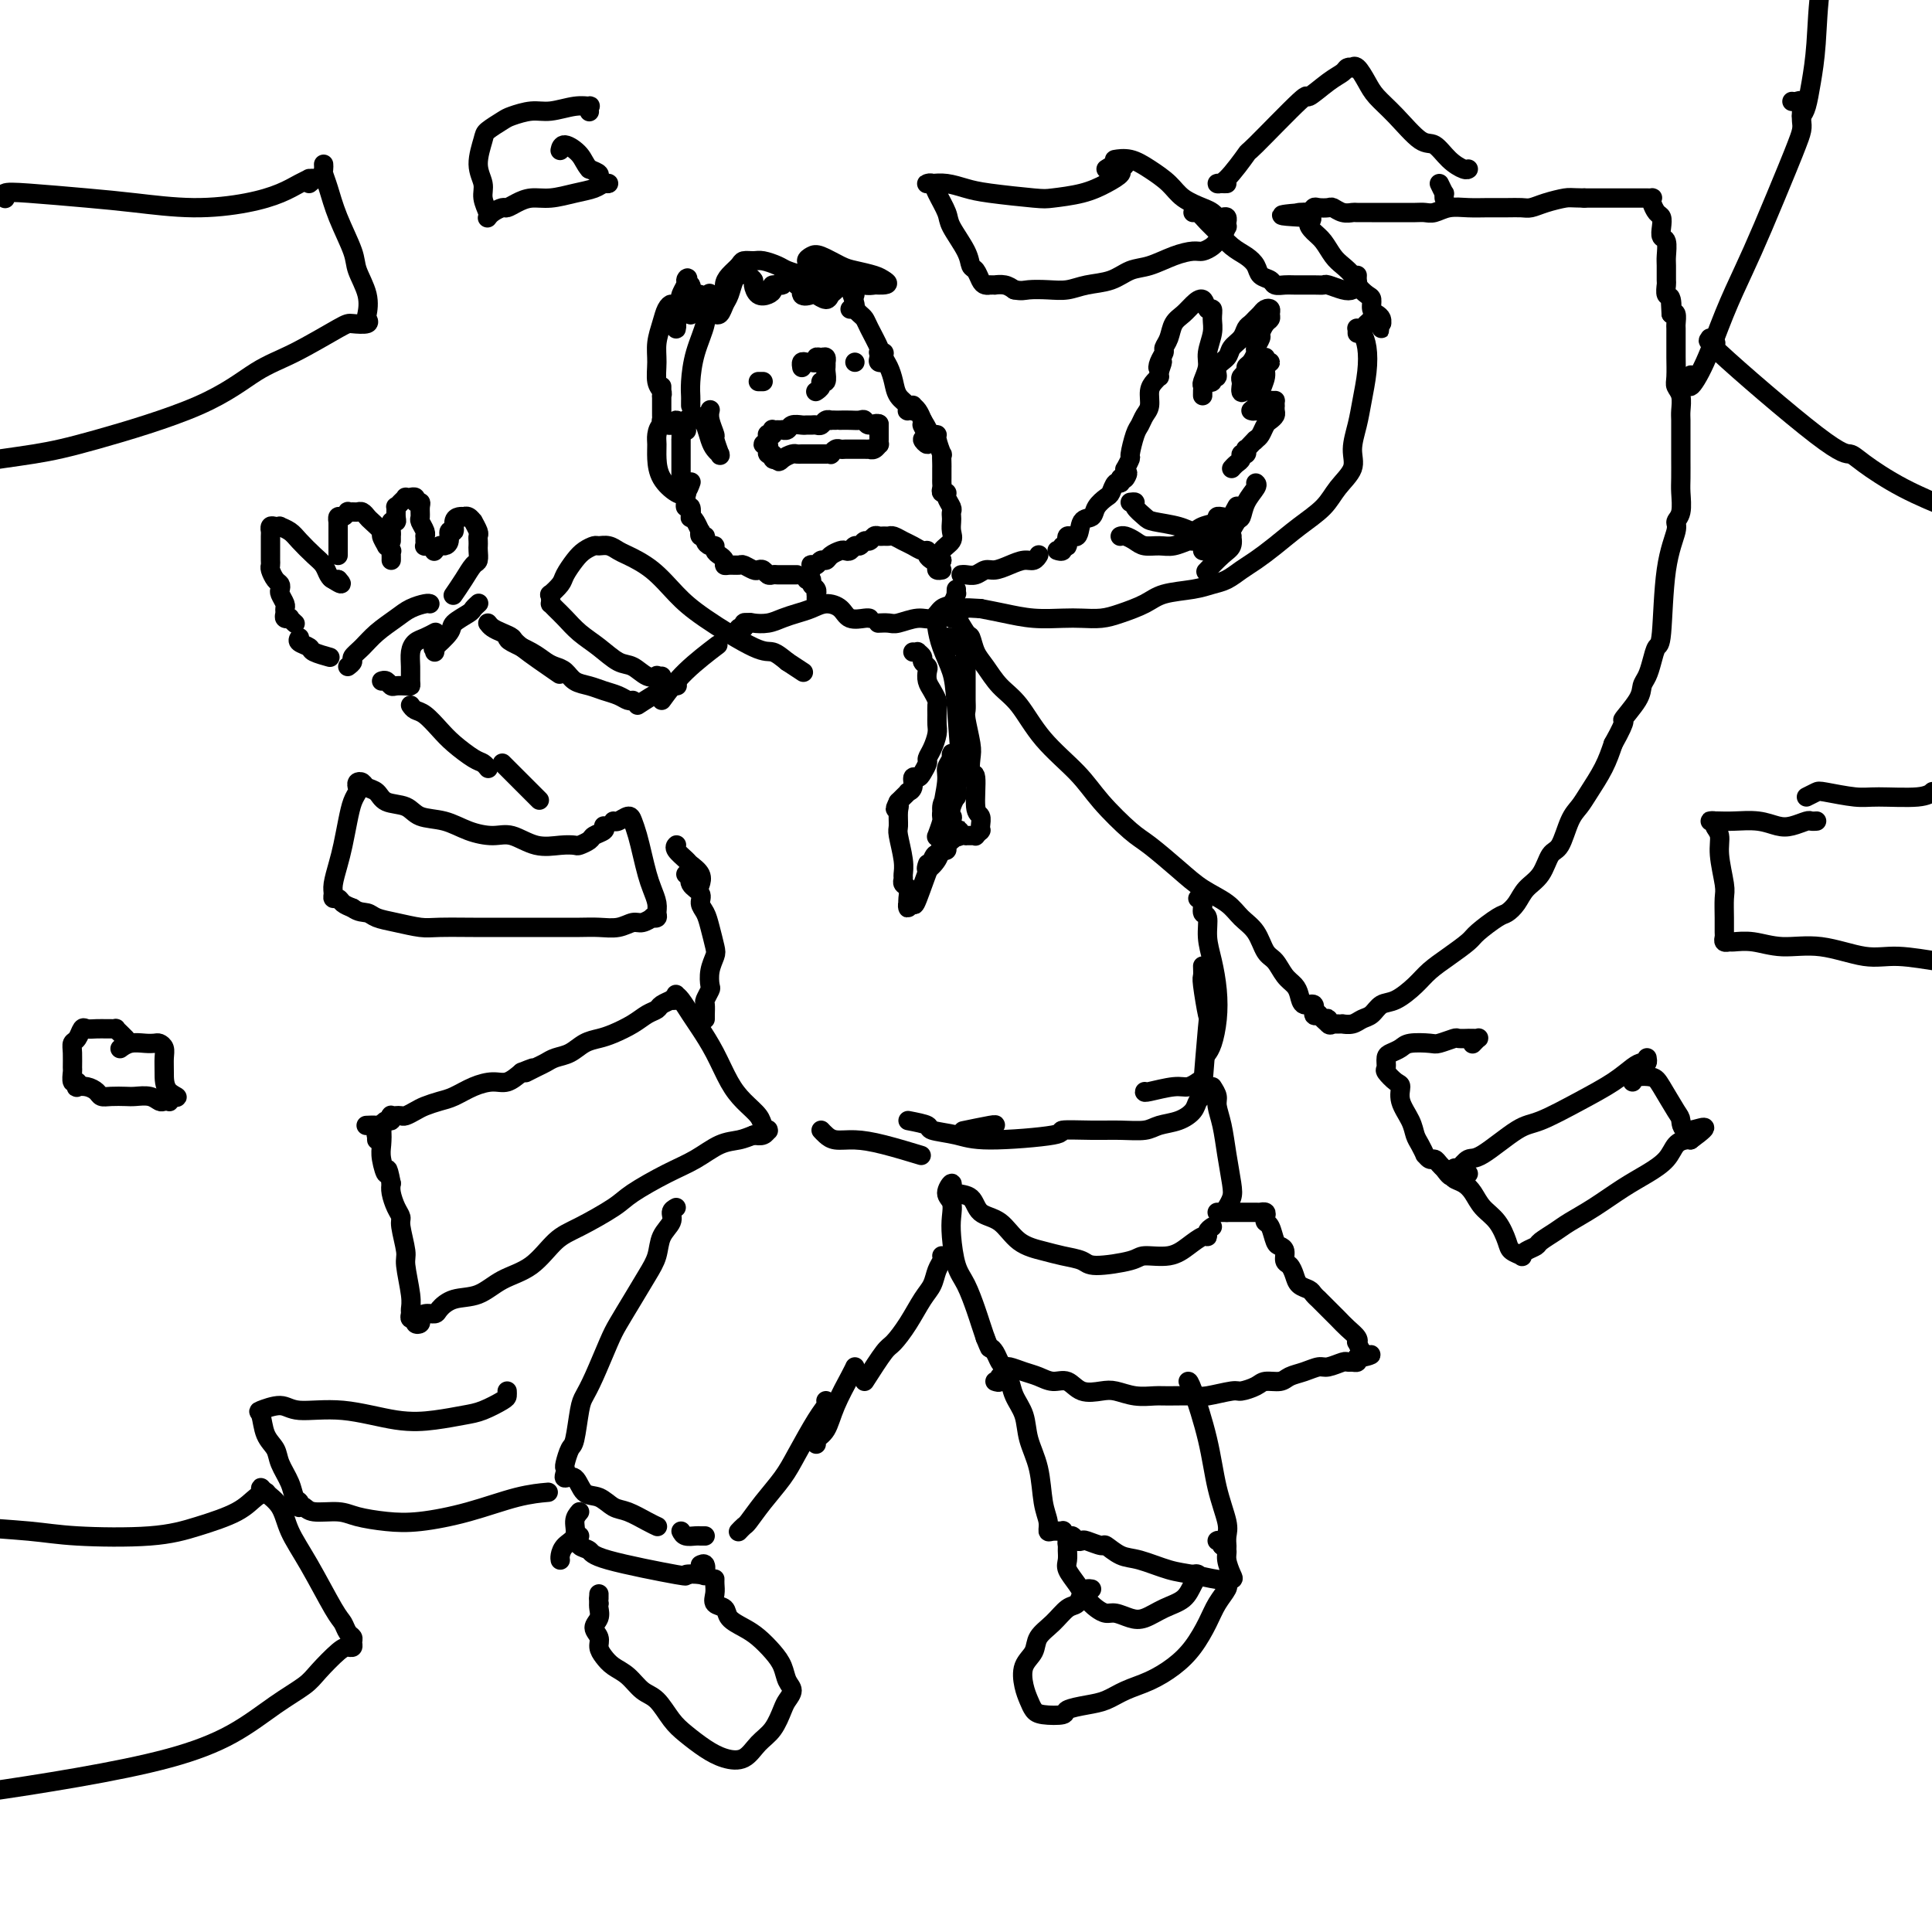 <svg viewBox='0 0 400 400' version='1.1' xmlns='http://www.w3.org/2000/svg' xmlns:xlink='http://www.w3.org/1999/xlink'><g fill='none' stroke='rgb(0,0,0)' stroke-width='4' stroke-linecap='round' stroke-linejoin='round'><path d='M281,69c0.002,-0.422 0.003,-0.843 0,-1c-0.003,-0.157 -0.011,-0.048 0,0c0.011,0.048 0.042,0.037 0,0c-0.042,-0.037 -0.158,-0.100 0,0c0.158,0.100 0.590,0.363 1,1c0.410,0.637 0.799,1.647 1,3c0.201,1.353 0.214,3.050 0,5c-0.214,1.950 -0.655,4.152 -1,6c-0.345,1.848 -0.593,3.340 -1,5c-0.407,1.660 -0.971,3.486 -1,5c-0.029,1.514 0.478,2.716 0,4c-0.478,1.284 -1.941,2.651 -3,4c-1.059,1.349 -1.715,2.679 -3,4c-1.285,1.321 -3.201,2.634 -5,4c-1.799,1.366 -3.482,2.786 -5,4c-1.518,1.214 -2.872,2.223 -4,3c-1.128,0.777 -2.031,1.321 -3,2c-0.969,0.679 -2.004,1.494 -3,2c-0.996,0.506 -1.953,0.702 -3,1c-1.047,0.298 -2.183,0.696 -4,1c-1.817,0.304 -4.313,0.512 -6,1c-1.687,0.488 -2.564,1.255 -4,2c-1.436,0.745 -3.432,1.468 -5,2c-1.568,0.532 -2.708,0.872 -4,1c-1.292,0.128 -2.736,0.045 -4,0c-1.264,-0.045 -2.349,-0.053 -4,0c-1.651,0.053 -3.868,0.168 -6,0c-2.132,-0.168 -4.181,-0.619 -6,-1c-1.819,-0.381 -3.410,-0.690 -5,-1'/><path d='M203,126c-4.421,-0.292 -2.975,-0.021 -3,0c-0.025,0.021 -1.521,-0.208 -2,0c-0.479,0.208 0.061,0.851 0,1c-0.061,0.149 -0.721,-0.197 -1,0c-0.279,0.197 -0.178,0.938 0,1c0.178,0.062 0.431,-0.553 1,0c0.569,0.553 1.453,2.276 2,3c0.547,0.724 0.757,0.448 1,1c0.243,0.552 0.519,1.930 1,3c0.481,1.070 1.167,1.832 2,3c0.833,1.168 1.812,2.743 3,4c1.188,1.257 2.583,2.196 4,4c1.417,1.804 2.855,4.473 5,7c2.145,2.527 4.996,4.913 7,7c2.004,2.087 3.160,3.875 5,6c1.840,2.125 4.362,4.589 6,6c1.638,1.411 2.391,1.771 4,3c1.609,1.229 4.073,3.328 6,5c1.927,1.672 3.317,2.917 5,4c1.683,1.083 3.658,2.004 5,3c1.342,0.996 2.050,2.066 3,3c0.950,0.934 2.142,1.731 3,3c0.858,1.269 1.382,3.011 2,4c0.618,0.989 1.330,1.226 2,2c0.670,0.774 1.297,2.086 2,3c0.703,0.914 1.480,1.429 2,2c0.520,0.571 0.783,1.197 1,2c0.217,0.803 0.388,1.782 1,2c0.612,0.218 1.665,-0.326 2,0c0.335,0.326 -0.047,1.522 0,2c0.047,0.478 0.524,0.239 1,0'/><path d='M273,210c3.408,3.724 2.429,1.534 2,1c-0.429,-0.534 -0.309,0.589 0,1c0.309,0.411 0.805,0.110 1,0c0.195,-0.110 0.089,-0.030 0,0c-0.089,0.030 -0.162,0.009 0,0c0.162,-0.009 0.557,-0.006 1,0c0.443,0.006 0.934,0.014 1,0c0.066,-0.014 -0.292,-0.049 0,0c0.292,0.049 1.235,0.184 2,0c0.765,-0.184 1.353,-0.685 2,-1c0.647,-0.315 1.355,-0.443 2,-1c0.645,-0.557 1.228,-1.541 2,-2c0.772,-0.459 1.734,-0.392 3,-1c1.266,-0.608 2.837,-1.891 4,-3c1.163,-1.109 1.919,-2.045 3,-3c1.081,-0.955 2.488,-1.929 4,-3c1.512,-1.071 3.129,-2.240 4,-3c0.871,-0.760 0.995,-1.113 2,-2c1.005,-0.887 2.892,-2.308 4,-3c1.108,-0.692 1.438,-0.655 2,-1c0.562,-0.345 1.358,-1.073 2,-2c0.642,-0.927 1.131,-2.055 2,-3c0.869,-0.945 2.120,-1.709 3,-3c0.880,-1.291 1.390,-3.110 2,-4c0.610,-0.890 1.322,-0.852 2,-2c0.678,-1.148 1.323,-3.482 2,-5c0.677,-1.518 1.388,-2.221 2,-3c0.612,-0.779 1.126,-1.633 2,-3c0.874,-1.367 2.107,-3.248 3,-5c0.893,-1.752 1.447,-3.376 2,-5'/><path d='M334,154c3.378,-6.037 1.822,-4.631 2,-5c0.178,-0.369 2.089,-2.513 3,-4c0.911,-1.487 0.822,-2.318 1,-3c0.178,-0.682 0.624,-1.215 1,-2c0.376,-0.785 0.683,-1.821 1,-3c0.317,-1.179 0.644,-2.501 1,-3c0.356,-0.499 0.740,-0.176 1,-3c0.260,-2.824 0.395,-8.794 1,-13c0.605,-4.206 1.679,-6.648 2,-8c0.321,-1.352 -0.110,-1.616 0,-2c0.110,-0.384 0.762,-0.889 1,-2c0.238,-1.111 0.064,-2.828 0,-4c-0.064,-1.172 -0.017,-1.798 0,-3c0.017,-1.202 0.004,-2.978 0,-4c-0.004,-1.022 -0.000,-1.289 0,-2c0.000,-0.711 -0.004,-1.868 0,-3c0.004,-1.132 0.015,-2.241 0,-3c-0.015,-0.759 -0.057,-1.170 0,-2c0.057,-0.830 0.211,-2.080 0,-3c-0.211,-0.920 -0.789,-1.508 -1,-2c-0.211,-0.492 -0.057,-0.886 0,-2c0.057,-1.114 0.015,-2.946 0,-4c-0.015,-1.054 -0.004,-1.328 0,-2c0.004,-0.672 0.002,-1.743 0,-2c-0.002,-0.257 -0.003,0.298 0,0c0.003,-0.298 0.011,-1.451 0,-2c-0.011,-0.549 -0.041,-0.494 0,-1c0.041,-0.506 0.155,-1.573 0,-2c-0.155,-0.427 -0.577,-0.213 -1,0'/><path d='M346,65c-0.326,-6.456 -0.140,-2.095 0,-1c0.140,1.095 0.234,-1.076 0,-2c-0.234,-0.924 -0.795,-0.602 -1,-1c-0.205,-0.398 -0.054,-1.515 0,-2c0.054,-0.485 0.011,-0.339 0,-1c-0.011,-0.661 0.011,-2.130 0,-3c-0.011,-0.870 -0.055,-1.140 0,-2c0.055,-0.860 0.208,-2.309 0,-3c-0.208,-0.691 -0.777,-0.622 -1,-1c-0.223,-0.378 -0.098,-1.201 0,-2c0.098,-0.799 0.171,-1.573 0,-2c-0.171,-0.427 -0.586,-0.507 -1,-1c-0.414,-0.493 -0.827,-1.400 -1,-2c-0.173,-0.600 -0.106,-0.893 0,-1c0.106,-0.107 0.251,-0.029 0,0c-0.251,0.029 -0.896,0.008 -1,0c-0.104,-0.008 0.335,-0.002 0,0c-0.335,0.002 -1.444,0.001 -2,0c-0.556,-0.001 -0.561,-0.000 -1,0c-0.439,0.000 -1.314,0.000 -2,0c-0.686,-0.000 -1.185,-0.000 -2,0c-0.815,0.000 -1.947,0.000 -3,0c-1.053,-0.000 -2.026,-0.000 -3,0'/><path d='M328,41c-2.872,-0.044 -3.051,-0.155 -4,0c-0.949,0.155 -2.669,0.577 -4,1c-1.331,0.423 -2.274,0.846 -3,1c-0.726,0.154 -1.237,0.040 -2,0c-0.763,-0.040 -1.780,-0.007 -3,0c-1.220,0.007 -2.645,-0.012 -4,0c-1.355,0.012 -2.641,0.056 -4,0c-1.359,-0.056 -2.791,-0.211 -4,0c-1.209,0.211 -2.197,0.789 -3,1c-0.803,0.211 -1.423,0.057 -2,0c-0.577,-0.057 -1.112,-0.015 -2,0c-0.888,0.015 -2.129,0.004 -3,0c-0.871,-0.004 -1.370,-0.001 -2,0c-0.630,0.001 -1.390,0.001 -2,0c-0.610,-0.001 -1.071,-0.004 -2,0c-0.929,0.004 -2.328,0.015 -3,0c-0.672,-0.015 -0.618,-0.056 -1,0c-0.382,0.056 -1.202,0.210 -2,0c-0.798,-0.210 -1.576,-0.785 -2,-1c-0.424,-0.215 -0.496,-0.072 -1,0c-0.504,0.072 -1.440,0.072 -2,0c-0.560,-0.072 -0.743,-0.215 -1,0c-0.257,0.215 -0.588,0.790 -1,1c-0.412,0.210 -0.904,0.056 -1,0c-0.096,-0.056 0.205,-0.015 0,0c-0.205,0.015 -0.916,0.004 -1,0c-0.084,-0.004 0.458,-0.002 1,0'/><path d='M270,44c-9.024,0.657 -2.584,0.799 0,1c2.584,0.201 1.311,0.463 1,1c-0.311,0.537 0.340,1.351 1,2c0.660,0.649 1.328,1.132 2,2c0.672,0.868 1.350,2.120 2,3c0.650,0.880 1.274,1.386 2,2c0.726,0.614 1.553,1.334 2,2c0.447,0.666 0.515,1.278 1,2c0.485,0.722 1.388,1.555 2,2c0.612,0.445 0.935,0.502 1,1c0.065,0.498 -0.126,1.439 0,2c0.126,0.561 0.570,0.744 1,1c0.430,0.256 0.847,0.587 1,1c0.153,0.413 0.042,0.909 0,1c-0.042,0.091 -0.014,-0.223 0,0c0.014,0.223 0.014,0.985 0,1c-0.014,0.015 -0.041,-0.715 0,-1c0.041,-0.285 0.151,-0.125 0,0c-0.151,0.125 -0.563,0.216 -1,0c-0.437,-0.216 -0.901,-0.738 -1,-1c-0.099,-0.262 0.166,-0.263 0,0c-0.166,0.263 -0.762,0.789 -1,1c-0.238,0.211 -0.119,0.105 0,0'/><path d='M251,254c-0.435,0.298 -0.869,0.595 -1,1c-0.131,0.405 0.042,0.917 0,1c-0.042,0.083 -0.300,-0.262 -1,0c-0.700,0.262 -1.844,1.133 -3,2c-1.156,0.867 -2.324,1.732 -4,2c-1.676,0.268 -3.859,-0.061 -5,0c-1.141,0.061 -1.241,0.511 -3,1c-1.759,0.489 -5.177,1.017 -7,1c-1.823,-0.017 -2.051,-0.579 -3,-1c-0.949,-0.421 -2.618,-0.702 -4,-1c-1.382,-0.298 -2.476,-0.612 -4,-1c-1.524,-0.388 -3.476,-0.849 -5,-2c-1.524,-1.151 -2.618,-2.992 -4,-4c-1.382,-1.008 -3.050,-1.183 -4,-2c-0.950,-0.817 -1.181,-2.277 -2,-3c-0.819,-0.723 -2.224,-0.709 -3,-1c-0.776,-0.291 -0.922,-0.885 -1,-1c-0.078,-0.115 -0.087,0.251 0,0c0.087,-0.251 0.272,-1.119 0,-1c-0.272,0.119 -0.999,1.225 -1,2c-0.001,0.775 0.723,1.220 1,2c0.277,0.780 0.105,1.896 0,3c-0.105,1.104 -0.144,2.196 0,4c0.144,1.804 0.472,4.320 1,6c0.528,1.680 1.255,2.522 2,4c0.745,1.478 1.508,3.590 2,5c0.492,1.410 0.712,2.117 1,3c0.288,0.883 0.644,1.941 1,3'/><path d='M204,277c1.106,2.741 0.872,2.093 1,2c0.128,-0.093 0.618,0.371 1,1c0.382,0.629 0.658,1.425 1,2c0.342,0.575 0.752,0.929 1,1c0.248,0.071 0.335,-0.141 1,0c0.665,0.141 1.909,0.634 3,1c1.091,0.366 2.028,0.606 3,1c0.972,0.394 1.978,0.942 3,1c1.022,0.058 2.061,-0.373 3,0c0.939,0.373 1.778,1.550 3,2c1.222,0.450 2.828,0.173 4,0c1.172,-0.173 1.911,-0.243 3,0c1.089,0.243 2.529,0.798 4,1c1.471,0.202 2.972,0.050 4,0c1.028,-0.050 1.583,0.001 3,0c1.417,-0.001 3.696,-0.056 5,0c1.304,0.056 1.633,0.221 3,0c1.367,-0.221 3.774,-0.829 5,-1c1.226,-0.171 1.272,0.095 2,0c0.728,-0.095 2.137,-0.550 3,-1c0.863,-0.450 1.180,-0.895 2,-1c0.820,-0.105 2.144,0.131 3,0c0.856,-0.131 1.245,-0.627 2,-1c0.755,-0.373 1.876,-0.622 3,-1c1.124,-0.378 2.251,-0.886 3,-1c0.749,-0.114 1.118,0.166 2,0c0.882,-0.166 2.275,-0.779 3,-1c0.725,-0.221 0.782,-0.049 1,0c0.218,0.049 0.597,-0.025 1,0c0.403,0.025 0.829,0.150 1,0c0.171,-0.150 0.085,-0.575 0,-1'/><path d='M281,281c5.026,-1.168 2.093,-0.088 1,0c-1.093,0.088 -0.344,-0.816 0,-1c0.344,-0.184 0.282,0.351 0,0c-0.282,-0.351 -0.786,-1.589 -1,-2c-0.214,-0.411 -0.140,0.004 0,0c0.140,-0.004 0.345,-0.425 0,-1c-0.345,-0.575 -1.240,-1.302 -2,-2c-0.760,-0.698 -1.384,-1.367 -2,-2c-0.616,-0.633 -1.225,-1.231 -2,-2c-0.775,-0.769 -1.717,-1.711 -2,-2c-0.283,-0.289 0.093,0.075 0,0c-0.093,-0.075 -0.655,-0.587 -1,-1c-0.345,-0.413 -0.475,-0.725 -1,-1c-0.525,-0.275 -1.446,-0.511 -2,-1c-0.554,-0.489 -0.740,-1.231 -1,-2c-0.260,-0.769 -0.595,-1.566 -1,-2c-0.405,-0.434 -0.882,-0.505 -1,-1c-0.118,-0.495 0.122,-1.414 0,-2c-0.122,-0.586 -0.607,-0.839 -1,-1c-0.393,-0.161 -0.693,-0.229 -1,-1c-0.307,-0.771 -0.622,-2.245 -1,-3c-0.378,-0.755 -0.819,-0.791 -1,-1c-0.181,-0.209 -0.103,-0.592 0,-1c0.103,-0.408 0.232,-0.841 0,-1c-0.232,-0.159 -0.825,-0.043 -1,0c-0.175,0.043 0.066,0.011 0,0c-0.066,-0.011 -0.440,-0.003 -1,0c-0.560,0.003 -1.304,0.001 -2,0c-0.696,-0.001 -1.342,-0.000 -2,0c-0.658,0.000 -1.329,0.000 -2,0'/><path d='M254,251c-1.689,0.000 -1.911,0.000 -2,0c-0.089,-0.000 -0.044,0.000 0,0'/><path d='M78,235c-0.009,0.542 -0.017,1.085 0,1c0.017,-0.085 0.060,-0.797 0,-1c-0.060,-0.203 -0.223,0.104 0,0c0.223,-0.104 0.830,-0.620 1,-1c0.170,-0.380 -0.099,-0.624 0,-1c0.099,-0.376 0.565,-0.885 1,-1c0.435,-0.115 0.838,0.165 1,0c0.162,-0.165 0.084,-0.776 0,-1c-0.084,-0.224 -0.174,-0.063 0,0c0.174,0.063 0.612,0.028 1,0c0.388,-0.028 0.726,-0.049 1,0c0.274,0.049 0.484,0.169 1,0c0.516,-0.169 1.337,-0.626 2,-1c0.663,-0.374 1.167,-0.665 2,-1c0.833,-0.335 1.994,-0.715 3,-1c1.006,-0.285 1.858,-0.474 3,-1c1.142,-0.526 2.574,-1.388 4,-2c1.426,-0.612 2.845,-0.972 4,-1c1.155,-0.028 2.044,0.278 3,0c0.956,-0.278 1.978,-1.139 3,-2'/><path d='M108,222c4.773,-1.963 1.704,-0.370 1,0c-0.704,0.370 0.955,-0.482 2,-1c1.045,-0.518 1.476,-0.702 2,-1c0.524,-0.298 1.139,-0.709 2,-1c0.861,-0.291 1.966,-0.462 3,-1c1.034,-0.538 1.995,-1.443 3,-2c1.005,-0.557 2.052,-0.765 3,-1c0.948,-0.235 1.797,-0.497 3,-1c1.203,-0.503 2.761,-1.249 4,-2c1.239,-0.751 2.159,-1.508 3,-2c0.841,-0.492 1.602,-0.719 2,-1c0.398,-0.281 0.432,-0.615 1,-1c0.568,-0.385 1.668,-0.822 2,-1c0.332,-0.178 -0.105,-0.099 0,0c0.105,0.099 0.752,0.218 1,0c0.248,-0.218 0.096,-0.772 0,-1c-0.096,-0.228 -0.136,-0.128 0,0c0.136,0.128 0.448,0.284 1,1c0.552,0.716 1.344,1.990 2,3c0.656,1.010 1.178,1.755 2,3c0.822,1.245 1.946,2.992 3,5c1.054,2.008 2.037,4.279 3,6c0.963,1.721 1.904,2.892 3,4c1.096,1.108 2.347,2.152 3,3c0.653,0.848 0.709,1.499 1,2c0.291,0.501 0.818,0.853 1,1c0.182,0.147 0.018,0.091 0,0c-0.018,-0.091 0.111,-0.217 0,0c-0.111,0.217 -0.460,0.776 -1,1c-0.540,0.224 -1.270,0.112 -2,0'/><path d='M156,235c-0.963,0.360 -1.872,0.761 -3,1c-1.128,0.239 -2.476,0.317 -4,1c-1.524,0.683 -3.226,1.972 -5,3c-1.774,1.028 -3.621,1.795 -6,3c-2.379,1.205 -5.288,2.847 -7,4c-1.712,1.153 -2.225,1.816 -4,3c-1.775,1.184 -4.812,2.888 -7,4c-2.188,1.112 -3.527,1.631 -5,3c-1.473,1.369 -3.081,3.589 -5,5c-1.919,1.411 -4.148,2.014 -6,3c-1.852,0.986 -3.326,2.354 -5,3c-1.674,0.646 -3.549,0.568 -5,1c-1.451,0.432 -2.479,1.373 -3,2c-0.521,0.627 -0.536,0.940 -1,1c-0.464,0.060 -1.377,-0.131 -2,0c-0.623,0.131 -0.955,0.586 -1,1c-0.045,0.414 0.198,0.787 0,1c-0.198,0.213 -0.838,0.265 -1,0c-0.162,-0.265 0.154,-0.847 0,-1c-0.154,-0.153 -0.777,0.124 -1,0c-0.223,-0.124 -0.045,-0.649 0,-1c0.045,-0.351 -0.045,-0.528 0,-1c0.045,-0.472 0.223,-1.239 0,-3c-0.223,-1.761 -0.847,-4.515 -1,-6c-0.153,-1.485 0.166,-1.700 0,-3c-0.166,-1.300 -0.815,-3.685 -1,-5c-0.185,-1.315 0.095,-1.559 0,-2c-0.095,-0.441 -0.564,-1.080 -1,-2c-0.436,-0.920 -0.839,-2.120 -1,-3c-0.161,-0.880 -0.081,-1.440 0,-2'/><path d='M81,245c-0.940,-4.794 -0.790,-2.279 -1,-2c-0.210,0.279 -0.782,-1.676 -1,-3c-0.218,-1.324 -0.083,-2.015 0,-3c0.083,-0.985 0.115,-2.264 0,-3c-0.115,-0.736 -0.377,-0.929 -1,-1c-0.623,-0.071 -1.607,-0.020 -2,0c-0.393,0.020 -0.197,0.010 0,0'/><path d='M125,171c0.211,0.332 0.423,0.663 0,1c-0.423,0.337 -1.480,0.678 -2,1c-0.520,0.322 -0.504,0.624 -1,1c-0.496,0.376 -1.504,0.825 -2,1c-0.496,0.175 -0.480,0.076 -1,0c-0.520,-0.076 -1.576,-0.127 -3,0c-1.424,0.127 -3.215,0.433 -5,0c-1.785,-0.433 -3.563,-1.607 -5,-2c-1.437,-0.393 -2.533,-0.007 -4,0c-1.467,0.007 -3.307,-0.364 -5,-1c-1.693,-0.636 -3.240,-1.536 -5,-2c-1.760,-0.464 -3.732,-0.491 -5,-1c-1.268,-0.509 -1.831,-1.499 -3,-2c-1.169,-0.501 -2.944,-0.513 -4,-1c-1.056,-0.487 -1.393,-1.448 -2,-2c-0.607,-0.552 -1.482,-0.695 -2,-1c-0.518,-0.305 -0.678,-0.771 -1,-1c-0.322,-0.229 -0.807,-0.222 -1,0c-0.193,0.222 -0.093,0.660 0,1c0.093,0.340 0.180,0.582 0,1c-0.180,0.418 -0.626,1.011 -1,2c-0.374,0.989 -0.674,2.373 -1,4c-0.326,1.627 -0.677,3.498 -1,5c-0.323,1.502 -0.619,2.636 -1,4c-0.381,1.364 -0.846,2.957 -1,4c-0.154,1.043 0.003,1.536 0,2c-0.003,0.464 -0.166,0.897 0,1c0.166,0.103 0.660,-0.126 1,0c0.340,0.126 0.526,0.607 1,1c0.474,0.393 1.237,0.696 2,1'/><path d='M73,188c1.223,0.951 2.280,0.829 3,1c0.720,0.171 1.101,0.634 2,1c0.899,0.366 2.314,0.634 4,1c1.686,0.366 3.643,0.830 5,1c1.357,0.170 2.116,0.045 4,0c1.884,-0.045 4.895,-0.012 7,0c2.105,0.012 3.304,0.003 5,0c1.696,-0.003 3.889,0.000 6,0c2.111,-0.000 4.141,-0.004 6,0c1.859,0.004 3.547,0.016 5,0c1.453,-0.016 2.670,-0.061 4,0c1.330,0.061 2.772,0.226 4,0c1.228,-0.226 2.242,-0.845 3,-1c0.758,-0.155 1.261,0.152 2,0c0.739,-0.152 1.716,-0.764 2,-1c0.284,-0.236 -0.123,-0.097 0,0c0.123,0.097 0.776,0.151 1,0c0.224,-0.151 0.019,-0.507 0,-1c-0.019,-0.493 0.150,-1.121 0,-2c-0.150,-0.879 -0.618,-2.007 -1,-3c-0.382,-0.993 -0.679,-1.850 -1,-3c-0.321,-1.150 -0.667,-2.591 -1,-4c-0.333,-1.409 -0.653,-2.784 -1,-4c-0.347,-1.216 -0.720,-2.273 -1,-3c-0.280,-0.727 -0.467,-1.123 -1,-1c-0.533,0.123 -1.413,0.764 -2,1c-0.587,0.236 -0.882,0.067 -1,0c-0.118,-0.067 -0.059,-0.034 0,0'/><path d='M61,129c-0.033,-0.030 -0.065,-0.060 0,0c0.065,0.060 0.228,0.209 0,0c-0.228,-0.209 -0.846,-0.777 -1,-1c-0.154,-0.223 0.156,-0.100 0,0c-0.156,0.100 -0.778,0.178 -1,0c-0.222,-0.178 -0.046,-0.611 0,-1c0.046,-0.389 -0.040,-0.734 0,-1c0.040,-0.266 0.204,-0.451 0,-1c-0.204,-0.549 -0.776,-1.460 -1,-2c-0.224,-0.540 -0.098,-0.708 0,-1c0.098,-0.292 0.170,-0.708 0,-1c-0.170,-0.292 -0.581,-0.459 -1,-1c-0.419,-0.541 -0.844,-1.455 -1,-2c-0.156,-0.545 -0.042,-0.723 0,-1c0.042,-0.277 0.011,-0.655 0,-1c-0.011,-0.345 -0.003,-0.657 0,-1c0.003,-0.343 0.001,-0.718 0,-1c-0.001,-0.282 -0.001,-0.472 0,-1c0.001,-0.528 0.003,-1.395 0,-2c-0.003,-0.605 -0.011,-0.946 0,-1c0.011,-0.054 0.040,0.181 0,0c-0.040,-0.181 -0.148,-0.778 0,-1c0.148,-0.222 0.552,-0.069 1,0c0.448,0.069 0.938,0.053 1,0c0.062,-0.053 -0.306,-0.142 0,0c0.306,0.142 1.286,0.514 2,1c0.714,0.486 1.161,1.087 2,2c0.839,0.913 2.070,2.140 3,3c0.930,0.860 1.559,1.354 2,2c0.441,0.646 0.696,1.443 1,2c0.304,0.557 0.658,0.873 1,1c0.342,0.127 0.671,0.063 1,0'/><path d='M70,120c1.644,1.711 -0.244,0.489 -1,0c-0.756,-0.489 -0.378,-0.244 0,0'/><path d='M70,115c-0.000,-0.457 -0.000,-0.914 0,-1c0.000,-0.086 0.000,0.200 0,0c-0.000,-0.200 -0.000,-0.884 0,-1c0.000,-0.116 0.000,0.338 0,0c-0.000,-0.338 -0.001,-1.468 0,-2c0.001,-0.532 0.003,-0.467 0,-1c-0.003,-0.533 -0.011,-1.663 0,-2c0.011,-0.337 0.041,0.120 0,0c-0.041,-0.120 -0.152,-0.817 0,-1c0.152,-0.183 0.565,0.147 1,0c0.435,-0.147 0.890,-0.772 1,-1c0.110,-0.228 -0.125,-0.058 0,0c0.125,0.058 0.609,0.003 1,0c0.391,-0.003 0.687,0.045 1,0c0.313,-0.045 0.643,-0.182 1,0c0.357,0.182 0.741,0.684 1,1c0.259,0.316 0.394,0.448 1,1c0.606,0.552 1.683,1.525 2,2c0.317,0.475 -0.125,0.452 0,1c0.125,0.548 0.818,1.666 1,2c0.182,0.334 -0.147,-0.117 0,0c0.147,0.117 0.772,0.802 1,1c0.228,0.198 0.061,-0.091 0,0c-0.061,0.091 -0.016,0.560 0,1c0.016,0.440 0.004,0.849 0,1c-0.004,0.151 -0.001,0.043 0,0c0.001,-0.043 0.001,-0.022 0,0'/><path d='M81,112c0.002,-0.436 0.004,-0.873 0,-1c-0.004,-0.127 -0.015,0.055 0,0c0.015,-0.055 0.057,-0.348 0,-1c-0.057,-0.652 -0.212,-1.662 0,-2c0.212,-0.338 0.792,-0.002 1,0c0.208,0.002 0.046,-0.329 0,-1c-0.046,-0.671 0.025,-1.682 0,-2c-0.025,-0.318 -0.146,0.058 0,0c0.146,-0.058 0.560,-0.551 1,-1c0.440,-0.449 0.907,-0.853 1,-1c0.093,-0.147 -0.186,-0.035 0,0c0.186,0.035 0.838,-0.005 1,0c0.162,0.005 -0.167,0.056 0,0c0.167,-0.056 0.830,-0.218 1,0c0.170,0.218 -0.152,0.817 0,1c0.152,0.183 0.776,-0.050 1,0c0.224,0.050 0.046,0.381 0,1c-0.046,0.619 0.040,1.524 0,2c-0.040,0.476 -0.207,0.523 0,1c0.207,0.477 0.788,1.386 1,2c0.212,0.614 0.056,0.935 0,1c-0.056,0.065 -0.011,-0.126 0,0c0.011,0.126 -0.011,0.570 0,1c0.011,0.430 0.054,0.847 0,1c-0.054,0.153 -0.207,0.041 0,0c0.207,-0.041 0.773,-0.012 1,0c0.227,0.012 0.113,0.006 0,0'/><path d='M90,114c-0.092,0.117 -0.183,0.234 0,0c0.183,-0.234 0.642,-0.817 1,-1c0.358,-0.183 0.617,0.036 1,0c0.383,-0.036 0.890,-0.325 1,-1c0.110,-0.675 -0.177,-1.736 0,-2c0.177,-0.264 0.817,0.269 1,0c0.183,-0.269 -0.092,-1.341 0,-2c0.092,-0.659 0.550,-0.904 1,-1c0.450,-0.096 0.890,-0.042 1,0c0.110,0.042 -0.110,0.070 0,0c0.110,-0.070 0.551,-0.240 1,0c0.449,0.240 0.905,0.890 1,1c0.095,0.110 -0.171,-0.321 0,0c0.171,0.321 0.778,1.394 1,2c0.222,0.606 0.060,0.744 0,1c-0.060,0.256 -0.018,0.630 0,1c0.018,0.370 0.013,0.734 0,1c-0.013,0.266 -0.036,0.433 0,1c0.036,0.567 0.129,1.535 0,2c-0.129,0.465 -0.479,0.426 -1,1c-0.521,0.574 -1.212,1.762 -2,3c-0.788,1.238 -1.674,2.526 -2,3c-0.326,0.474 -0.093,0.136 0,0c0.093,-0.136 0.047,-0.068 0,0'/><path d='M72,138c0.466,-0.351 0.933,-0.702 1,-1c0.067,-0.298 -0.264,-0.541 0,-1c0.264,-0.459 1.125,-1.132 2,-2c0.875,-0.868 1.765,-1.931 3,-3c1.235,-1.069 2.814,-2.143 4,-3c1.186,-0.857 1.978,-1.498 3,-2c1.022,-0.502 2.275,-0.866 3,-1c0.725,-0.134 0.921,-0.038 1,0c0.079,0.038 0.039,0.019 0,0'/><path d='M79,141c0.326,-0.113 0.651,-0.226 1,0c0.349,0.226 0.720,0.791 1,1c0.280,0.209 0.467,0.061 1,0c0.533,-0.061 1.410,-0.036 2,0c0.590,0.036 0.892,0.084 1,0c0.108,-0.084 0.020,-0.298 0,-1c-0.020,-0.702 0.027,-1.891 0,-3c-0.027,-1.109 -0.126,-2.140 0,-3c0.126,-0.860 0.479,-1.551 1,-2c0.521,-0.449 1.212,-0.656 2,-1c0.788,-0.344 1.674,-0.823 2,-1c0.326,-0.177 0.093,-0.050 0,0c-0.093,0.050 -0.047,0.025 0,0'/><path d='M90,135c0.089,-0.501 0.178,-1.003 0,-1c-0.178,0.003 -0.623,0.509 0,0c0.623,-0.509 2.314,-2.035 3,-3c0.686,-0.965 0.366,-1.369 1,-2c0.634,-0.631 2.221,-1.489 3,-2c0.779,-0.511 0.748,-0.676 1,-1c0.252,-0.324 0.786,-0.807 1,-1c0.214,-0.193 0.107,-0.097 0,0'/><path d='M62,132c-0.221,0.332 -0.441,0.663 0,1c0.441,0.337 1.544,0.679 2,1c0.456,0.321 0.267,0.622 1,1c0.733,0.378 2.390,0.832 3,1c0.610,0.168 0.174,0.048 0,0c-0.174,-0.048 -0.087,-0.024 0,0'/><path d='M85,146c0.270,0.382 0.541,0.764 1,1c0.459,0.236 1.107,0.325 2,1c0.893,0.675 2.033,1.936 3,3c0.967,1.064 1.762,1.932 3,3c1.238,1.068 2.919,2.338 4,3c1.081,0.662 1.560,0.717 2,1c0.440,0.283 0.840,0.795 1,1c0.160,0.205 0.080,0.102 0,0'/><path d='M101,129c0.256,0.334 0.511,0.668 1,1c0.489,0.332 1.211,0.661 2,1c0.789,0.339 1.644,0.689 2,1c0.356,0.311 0.211,0.584 2,2c1.789,1.416 5.511,3.976 7,5c1.489,1.024 0.744,0.512 0,0'/><path d='M105,132c0.048,0.250 0.096,0.500 1,1c0.904,0.500 2.664,1.251 4,2c1.336,0.749 2.248,1.496 3,2c0.752,0.504 1.345,0.765 2,1c0.655,0.235 1.372,0.444 2,1c0.628,0.556 1.166,1.459 2,2c0.834,0.541 1.964,0.719 3,1c1.036,0.281 1.976,0.664 3,1c1.024,0.336 2.130,0.626 3,1c0.870,0.374 1.503,0.831 2,1c0.497,0.169 0.856,0.048 1,0c0.144,-0.048 0.072,-0.024 0,0'/><path d='M137,145c1.444,-1.978 2.889,-3.956 5,-6c2.111,-2.044 4.889,-4.156 6,-5c1.111,-0.844 0.556,-0.422 0,0'/><path d='M104,158c2.917,2.917 5.833,5.833 7,7c1.167,1.167 0.583,0.583 0,0'/><path d='M132,146c1.778,-1.156 3.556,-2.311 5,-3c1.444,-0.689 2.556,-0.911 3,-1c0.444,-0.089 0.222,-0.044 0,0'/><path d='M152,131c0.414,-0.033 0.828,-0.065 1,0c0.172,0.065 0.102,0.228 0,0c-0.102,-0.228 -0.237,-0.846 0,-1c0.237,-0.154 0.847,0.154 1,0c0.153,-0.154 -0.151,-0.772 0,-1c0.151,-0.228 0.757,-0.065 1,0c0.243,0.065 0.121,0.033 0,0'/><path d='M154,130c-0.102,0.112 -0.204,0.223 0,0c0.204,-0.223 0.715,-0.781 1,-1c0.285,-0.219 0.344,-0.100 1,0c0.656,0.100 1.907,0.180 3,0c1.093,-0.180 2.026,-0.621 3,-1c0.974,-0.379 1.989,-0.697 3,-1c1.011,-0.303 2.018,-0.593 3,-1c0.982,-0.407 1.937,-0.932 3,-1c1.063,-0.068 2.232,0.322 3,1c0.768,0.678 1.134,1.646 2,2c0.866,0.354 2.233,0.095 3,0c0.767,-0.095 0.933,-0.027 1,0c0.067,0.027 0.033,0.014 0,0'/><path d='M169,124c0.009,-0.447 0.017,-0.894 0,-1c-0.017,-0.106 -0.061,0.129 0,0c0.061,-0.129 0.226,-0.623 0,-1c-0.226,-0.377 -0.844,-0.637 -1,-1c-0.156,-0.363 0.150,-0.828 0,-1c-0.150,-0.172 -0.757,-0.049 -1,0c-0.243,0.049 -0.121,0.025 0,0'/><path d='M168,118c0.024,-0.414 0.048,-0.828 0,-1c-0.048,-0.172 -0.169,-0.101 0,0c0.169,0.101 0.626,0.234 1,0c0.374,-0.234 0.663,-0.833 1,-1c0.337,-0.167 0.720,0.100 1,0c0.280,-0.100 0.456,-0.567 1,-1c0.544,-0.433 1.455,-0.833 2,-1c0.545,-0.167 0.723,-0.101 1,0c0.277,0.101 0.651,0.238 1,0c0.349,-0.238 0.671,-0.852 1,-1c0.329,-0.148 0.666,0.171 1,0c0.334,-0.171 0.667,-0.830 1,-1c0.333,-0.170 0.667,0.151 1,0c0.333,-0.151 0.666,-0.773 1,-1c0.334,-0.227 0.670,-0.058 1,0c0.330,0.058 0.655,0.004 1,0c0.345,-0.004 0.712,0.041 1,0c0.288,-0.041 0.498,-0.170 1,0c0.502,0.170 1.297,0.637 2,1c0.703,0.363 1.316,0.622 2,1c0.684,0.378 1.441,0.875 2,1c0.559,0.125 0.919,-0.120 1,0c0.081,0.120 -0.118,0.607 0,1c0.118,0.393 0.554,0.694 1,1c0.446,0.306 0.903,0.618 1,1c0.097,0.382 -0.166,0.834 0,1c0.166,0.166 0.762,0.048 1,0c0.238,-0.048 0.119,-0.024 0,0'/><path d='M173,87c-0.447,-0.008 -0.893,-0.016 -1,0c-0.107,0.016 0.126,0.057 0,0c-0.126,-0.057 -0.611,-0.211 -1,0c-0.389,0.211 -0.680,0.789 -1,1c-0.320,0.211 -0.667,0.056 -1,0c-0.333,-0.056 -0.652,-0.011 -1,0c-0.348,0.011 -0.724,-0.011 -1,0c-0.276,0.011 -0.451,0.056 -1,0c-0.549,-0.056 -1.470,-0.211 -2,0c-0.530,0.211 -0.667,0.789 -1,1c-0.333,0.211 -0.860,0.056 -1,0c-0.140,-0.056 0.107,-0.011 0,0c-0.107,0.011 -0.568,-0.011 -1,0c-0.432,0.011 -0.834,0.055 -1,0c-0.166,-0.055 -0.096,-0.208 0,0c0.096,0.208 0.217,0.778 0,1c-0.217,0.222 -0.772,0.097 -1,0c-0.228,-0.097 -0.128,-0.166 0,0c0.128,0.166 0.283,0.567 0,1c-0.283,0.433 -1.004,0.900 -1,1c0.004,0.100 0.732,-0.165 1,0c0.268,0.165 0.076,0.761 0,1c-0.076,0.239 -0.035,0.120 0,0c0.035,-0.120 0.065,-0.242 0,0c-0.065,0.242 -0.224,0.848 0,1c0.224,0.152 0.829,-0.151 1,0c0.171,0.151 -0.094,0.758 0,1c0.094,0.242 0.547,0.121 1,0'/><path d='M161,95c0.118,0.989 0.413,0.461 1,0c0.587,-0.461 1.467,-0.856 2,-1c0.533,-0.144 0.719,-0.039 1,0c0.281,0.039 0.658,0.010 1,0c0.342,-0.010 0.651,-0.003 1,0c0.349,0.003 0.739,0.000 1,0c0.261,-0.000 0.395,0.001 1,0c0.605,-0.001 1.682,-0.004 2,0c0.318,0.004 -0.122,0.015 0,0c0.122,-0.015 0.806,-0.057 1,0c0.194,0.057 -0.103,0.211 0,0c0.103,-0.211 0.606,-0.789 1,-1c0.394,-0.211 0.679,-0.057 1,0c0.321,0.057 0.677,0.015 1,0c0.323,-0.015 0.612,-0.004 1,0c0.388,0.004 0.873,0.001 1,0c0.127,-0.001 -0.106,-0.000 0,0c0.106,0.000 0.549,-0.000 1,0c0.451,0.000 0.908,0.001 1,0c0.092,-0.001 -0.182,-0.004 0,0c0.182,0.004 0.819,0.016 1,0c0.181,-0.016 -0.095,-0.061 0,0c0.095,0.061 0.561,0.228 1,0c0.439,-0.228 0.850,-0.850 1,-1c0.150,-0.150 0.040,0.172 0,0c-0.040,-0.172 -0.011,-0.838 0,-1c0.011,-0.162 0.003,0.180 0,0c-0.003,-0.180 -0.001,-0.883 0,-1c0.001,-0.117 0.000,0.353 0,0c-0.000,-0.353 -0.000,-1.529 0,-2c0.000,-0.471 0.000,-0.235 0,0'/><path d='M182,88c-0.093,-0.713 -1.325,0.005 -2,0c-0.675,-0.005 -0.794,-0.733 -1,-1c-0.206,-0.267 -0.498,-0.071 -1,0c-0.502,0.071 -1.212,0.019 -2,0c-0.788,-0.019 -1.654,-0.005 -2,0c-0.346,0.005 -0.173,0.003 0,0'/><path d='M169,81c0.033,-0.021 0.065,-0.042 0,0c-0.065,0.042 -0.228,0.148 0,0c0.228,-0.148 0.846,-0.550 1,-1c0.154,-0.450 -0.155,-0.948 0,-1c0.155,-0.052 0.773,0.341 1,0c0.227,-0.341 0.061,-1.416 0,-2c-0.061,-0.584 -0.019,-0.678 0,-1c0.019,-0.322 0.015,-0.872 0,-1c-0.015,-0.128 -0.041,0.166 0,0c0.041,-0.166 0.151,-0.790 0,-1c-0.151,-0.210 -0.561,-0.004 -1,0c-0.439,0.004 -0.905,-0.195 -1,0c-0.095,0.195 0.181,0.783 0,1c-0.181,0.217 -0.819,0.062 -1,0c-0.181,-0.062 0.095,-0.031 0,0c-0.095,0.031 -0.561,0.061 -1,0c-0.439,-0.061 -0.850,-0.212 -1,0c-0.150,0.212 -0.041,0.788 0,1c0.041,0.212 0.012,0.061 0,0c-0.012,-0.061 -0.006,-0.030 0,0'/><path d='M157,79c0.422,0.000 0.844,0.000 1,0c0.156,0.000 0.044,0.000 0,0c-0.044,0.000 -0.022,0.000 0,0'/><path d='M165,119c-0.303,0.000 -0.606,0.000 -1,0c-0.394,-0.000 -0.879,-0.000 -1,0c-0.121,0.000 0.122,0.001 0,0c-0.122,-0.001 -0.610,-0.004 -1,0c-0.390,0.004 -0.682,0.015 -1,0c-0.318,-0.015 -0.661,-0.056 -1,0c-0.339,0.056 -0.672,0.207 -1,0c-0.328,-0.207 -0.650,-0.773 -1,-1c-0.350,-0.227 -0.727,-0.113 -1,0c-0.273,0.113 -0.441,0.227 -1,0c-0.559,-0.227 -1.508,-0.796 -2,-1c-0.492,-0.204 -0.527,-0.044 -1,0c-0.473,0.044 -1.385,-0.029 -2,0c-0.615,0.029 -0.935,0.162 -1,0c-0.065,-0.162 0.123,-0.617 0,-1c-0.123,-0.383 -0.559,-0.694 -1,-1c-0.441,-0.306 -0.888,-0.608 -1,-1c-0.112,-0.392 0.110,-0.874 0,-1c-0.110,-0.126 -0.551,0.106 -1,0c-0.449,-0.106 -0.904,-0.548 -1,-1c-0.096,-0.452 0.168,-0.912 0,-1c-0.168,-0.088 -0.767,0.196 -1,0c-0.233,-0.196 -0.101,-0.874 0,-1c0.101,-0.126 0.172,0.298 0,0c-0.172,-0.298 -0.586,-1.319 -1,-2c-0.414,-0.681 -0.829,-1.023 -1,-1c-0.171,0.023 -0.098,0.409 0,0c0.098,-0.409 0.222,-1.615 0,-2c-0.222,-0.385 -0.791,0.050 -1,0c-0.209,-0.050 -0.060,-0.586 0,-1c0.060,-0.414 0.030,-0.707 0,-1'/><path d='M142,103c-1.233,-2.405 -0.316,-1.419 0,-1c0.316,0.419 0.032,0.271 0,0c-0.032,-0.271 0.188,-0.664 0,-1c-0.188,-0.336 -0.782,-0.615 -1,-1c-0.218,-0.385 -0.058,-0.878 0,-1c0.058,-0.122 0.016,0.126 0,0c-0.016,-0.126 -0.004,-0.625 0,-1c0.004,-0.375 0.001,-0.626 0,-1c-0.001,-0.374 -0.000,-0.869 0,-1c0.000,-0.131 0.000,0.104 0,0c-0.000,-0.104 -0.000,-0.548 0,-1c0.000,-0.452 0.000,-0.914 0,-1c-0.000,-0.086 -0.000,0.203 0,0c0.000,-0.203 0.000,-0.898 0,-1c-0.000,-0.102 -0.001,0.390 0,0c0.001,-0.390 0.004,-1.664 0,-2c-0.004,-0.336 -0.015,0.264 0,0c0.015,-0.264 0.057,-1.391 0,-2c-0.057,-0.609 -0.211,-0.699 0,-1c0.211,-0.301 0.788,-0.812 1,-1c0.212,-0.188 0.061,-0.054 0,0c-0.061,0.054 -0.030,0.027 0,0'/><path d='M199,119c0.246,-0.032 0.491,-0.064 1,0c0.509,0.064 1.281,0.223 2,0c0.719,-0.223 1.387,-0.829 2,-1c0.613,-0.171 1.173,0.094 2,0c0.827,-0.094 1.920,-0.547 3,-1c1.080,-0.453 2.145,-0.905 3,-1c0.855,-0.095 1.499,0.167 2,0c0.501,-0.167 0.857,-0.762 1,-1c0.143,-0.238 0.071,-0.119 0,0'/><path d='M198,122c-0.017,0.480 -0.035,0.959 0,1c0.035,0.041 0.121,-0.358 0,0c-0.121,0.358 -0.449,1.473 -1,2c-0.551,0.527 -1.326,0.467 -2,1c-0.674,0.533 -1.246,1.659 -2,2c-0.754,0.341 -1.691,-0.105 -3,0c-1.309,0.105 -2.990,0.760 -4,1c-1.010,0.240 -1.349,0.065 -2,0c-0.651,-0.065 -1.615,-0.018 -2,0c-0.385,0.018 -0.193,0.009 0,0'/><path d='M219,114c-0.122,-0.035 -0.245,-0.070 0,0c0.245,0.070 0.857,0.246 1,0c0.143,-0.246 -0.184,-0.914 0,-1c0.184,-0.086 0.879,0.409 1,0c0.121,-0.409 -0.334,-1.723 0,-2c0.334,-0.277 1.455,0.483 2,0c0.545,-0.483 0.513,-2.208 1,-3c0.487,-0.792 1.492,-0.651 2,-1c0.508,-0.349 0.518,-1.189 1,-2c0.482,-0.811 1.436,-1.594 2,-2c0.564,-0.406 0.740,-0.435 1,-1c0.260,-0.565 0.606,-1.667 1,-2c0.394,-0.333 0.837,0.103 1,0c0.163,-0.103 0.047,-0.744 0,-1c-0.047,-0.256 -0.023,-0.128 0,0'/><path d='M232,99c2.239,-2.278 1.336,-0.474 1,0c-0.336,0.474 -0.105,-0.381 0,-1c0.105,-0.619 0.084,-1.003 0,-1c-0.084,0.003 -0.230,0.391 0,0c0.230,-0.391 0.835,-1.561 1,-2c0.165,-0.439 -0.109,-0.147 0,-1c0.109,-0.853 0.603,-2.851 1,-4c0.397,-1.149 0.698,-1.449 1,-2c0.302,-0.551 0.607,-1.353 1,-2c0.393,-0.647 0.876,-1.139 1,-2c0.124,-0.861 -0.110,-2.090 0,-3c0.110,-0.910 0.566,-1.502 1,-2c0.434,-0.498 0.848,-0.903 1,-1c0.152,-0.097 0.044,0.115 0,0c-0.044,-0.115 -0.022,-0.558 0,-1'/><path d='M240,77c1.255,-3.599 0.392,-1.596 0,-1c-0.392,0.596 -0.313,-0.214 0,-1c0.313,-0.786 0.860,-1.547 1,-2c0.140,-0.453 -0.129,-0.597 0,-1c0.129,-0.403 0.654,-1.067 1,-2c0.346,-0.933 0.512,-2.137 1,-3c0.488,-0.863 1.297,-1.385 2,-2c0.703,-0.615 1.298,-1.322 2,-2c0.702,-0.678 1.510,-1.326 2,-1c0.490,0.326 0.663,1.627 1,2c0.337,0.373 0.837,-0.183 1,0c0.163,0.183 -0.013,1.103 0,2c0.013,0.897 0.214,1.770 0,3c-0.214,1.230 -0.842,2.815 -1,4c-0.158,1.185 0.154,1.968 0,3c-0.154,1.032 -0.773,2.311 -1,3c-0.227,0.689 -0.061,0.787 0,1c0.061,0.213 0.016,0.542 0,1c-0.016,0.458 -0.004,1.046 0,1c0.004,-0.046 0.001,-0.728 0,-1c-0.001,-0.272 -0.001,-0.136 0,0'/><path d='M250,79c0.457,0.126 0.914,0.252 1,0c0.086,-0.252 -0.199,-0.883 0,-1c0.199,-0.117 0.883,0.278 1,0c0.117,-0.278 -0.334,-1.230 0,-2c0.334,-0.770 1.451,-1.358 2,-2c0.549,-0.642 0.528,-1.338 1,-2c0.472,-0.662 1.436,-1.291 2,-2c0.564,-0.709 0.728,-1.500 1,-2c0.272,-0.500 0.651,-0.709 1,-1c0.349,-0.291 0.668,-0.664 1,-1c0.332,-0.336 0.678,-0.637 1,-1c0.322,-0.363 0.619,-0.789 1,-1c0.381,-0.211 0.844,-0.207 1,0c0.156,0.207 0.004,0.618 0,1c-0.004,0.382 0.138,0.736 0,1c-0.138,0.264 -0.558,0.437 -1,1c-0.442,0.563 -0.906,1.517 -1,2c-0.094,0.483 0.181,0.497 0,1c-0.181,0.503 -0.818,1.497 -1,2c-0.182,0.503 0.091,0.516 0,1c-0.091,0.484 -0.546,1.439 -1,2c-0.454,0.561 -0.906,0.727 -1,1c-0.094,0.273 0.171,0.652 0,1c-0.171,0.348 -0.778,0.665 -1,1c-0.222,0.335 -0.060,0.688 0,1c0.060,0.312 0.016,0.584 0,1c-0.016,0.416 -0.005,0.976 0,1c0.005,0.024 0.002,-0.488 0,-1'/><path d='M257,80c-0.379,2.372 0.673,0.803 1,0c0.327,-0.803 -0.071,-0.841 0,-1c0.071,-0.159 0.612,-0.440 1,-1c0.388,-0.560 0.625,-1.400 1,-2c0.375,-0.600 0.890,-0.960 1,-1c0.110,-0.040 -0.185,0.241 0,0c0.185,-0.241 0.849,-1.002 1,-1c0.151,0.002 -0.212,0.768 0,1c0.212,0.232 1.000,-0.069 1,0c-0.000,0.069 -0.789,0.508 -1,1c-0.211,0.492 0.155,1.036 0,2c-0.155,0.964 -0.830,2.350 -1,3c-0.170,0.650 0.164,0.566 0,1c-0.164,0.434 -0.826,1.385 -1,2c-0.174,0.615 0.140,0.893 0,1c-0.140,0.107 -0.733,0.044 -1,0c-0.267,-0.044 -0.209,-0.068 0,0c0.209,0.068 0.567,0.229 1,0c0.433,-0.229 0.939,-0.847 1,-1c0.061,-0.153 -0.323,0.159 0,0c0.323,-0.159 1.355,-0.790 2,-1c0.645,-0.210 0.905,-0.001 1,0c0.095,0.001 0.026,-0.207 0,0c-0.026,0.207 -0.010,0.829 0,1c0.010,0.171 0.014,-0.110 0,0c-0.014,0.110 -0.045,0.611 0,1c0.045,0.389 0.167,0.668 0,1c-0.167,0.332 -0.622,0.718 -1,1c-0.378,0.282 -0.679,0.461 -1,1c-0.321,0.539 -0.663,1.440 -1,2c-0.337,0.560 -0.668,0.780 -1,1'/><path d='M260,91c-0.574,0.730 -0.009,0.056 0,0c0.009,-0.056 -0.537,0.506 -1,1c-0.463,0.494 -0.841,0.920 -1,1c-0.159,0.080 -0.098,-0.186 0,0c0.098,0.186 0.233,0.824 0,1c-0.233,0.176 -0.833,-0.110 -1,0c-0.167,0.110 0.100,0.617 0,1c-0.100,0.383 -0.565,0.642 -1,1c-0.435,0.358 -0.838,0.817 -1,1c-0.162,0.183 -0.081,0.092 0,0'/><path d='M234,104c0.476,-0.059 0.953,-0.118 1,0c0.047,0.118 -0.335,0.415 0,1c0.335,0.585 1.387,1.460 2,2c0.613,0.540 0.789,0.744 2,1c1.211,0.256 3.458,0.562 5,1c1.542,0.438 2.378,1.007 3,1c0.622,-0.007 1.028,-0.590 2,-1c0.972,-0.410 2.508,-0.646 3,-1c0.492,-0.354 -0.060,-0.826 0,-1c0.060,-0.174 0.731,-0.050 1,0c0.269,0.050 0.134,0.025 0,0'/><path d='M232,111c-0.064,0.022 -0.127,0.044 0,0c0.127,-0.044 0.445,-0.154 1,0c0.555,0.154 1.347,0.573 2,1c0.653,0.427 1.168,0.861 2,1c0.832,0.139 1.980,-0.018 3,0c1.020,0.018 1.912,0.211 3,0c1.088,-0.211 2.370,-0.827 3,-1c0.630,-0.173 0.606,0.098 1,0c0.394,-0.098 1.205,-0.565 2,-1c0.795,-0.435 1.572,-0.838 2,-1c0.428,-0.162 0.506,-0.084 1,0c0.494,0.084 1.404,0.173 2,0c0.596,-0.173 0.878,-0.607 1,-1c0.122,-0.393 0.085,-0.746 0,-1c-0.085,-0.254 -0.219,-0.408 0,-1c0.219,-0.592 0.790,-1.621 1,-2c0.210,-0.379 0.060,-0.108 0,0c-0.060,0.108 -0.030,0.054 0,0'/><path d='M260,100c0.201,0.172 0.402,0.344 0,1c-0.402,0.656 -1.408,1.797 -2,3c-0.592,1.203 -0.770,2.469 -1,3c-0.230,0.531 -0.513,0.328 -1,1c-0.487,0.672 -1.178,2.219 -2,3c-0.822,0.781 -1.776,0.798 -2,1c-0.224,0.202 0.280,0.590 0,1c-0.280,0.410 -1.345,0.841 -2,1c-0.655,0.159 -0.902,0.045 -1,0c-0.098,-0.045 -0.049,-0.023 0,0'/><path d='M254,111c0.420,-0.014 0.840,-0.027 1,0c0.160,0.027 0.060,0.095 0,0c-0.060,-0.095 -0.080,-0.354 0,0c0.080,0.354 0.258,1.322 0,2c-0.258,0.678 -0.954,1.067 -2,2c-1.046,0.933 -2.442,2.409 -3,3c-0.558,0.591 -0.279,0.295 0,0'/><path d='M147,85c0.033,-0.137 0.065,-0.274 0,0c-0.065,0.274 -0.228,0.959 0,2c0.228,1.041 0.846,2.437 1,3c0.154,0.563 -0.158,0.292 0,1c0.158,0.708 0.785,2.395 1,3c0.215,0.605 0.016,0.127 0,0c-0.016,-0.127 0.150,0.096 0,0c-0.150,-0.096 -0.617,-0.513 -1,-1c-0.383,-0.487 -0.681,-1.046 -1,-2c-0.319,-0.954 -0.660,-2.305 -1,-3c-0.340,-0.695 -0.680,-0.736 -1,-1c-0.320,-0.264 -0.622,-0.751 -1,-1c-0.378,-0.249 -0.833,-0.259 -1,0c-0.167,0.259 -0.048,0.788 0,1c0.048,0.212 0.024,0.106 0,0'/><path d='M142,89c0.120,0.124 0.240,0.248 0,0c-0.240,-0.248 -0.841,-0.867 -1,-1c-0.159,-0.133 0.125,0.219 0,0c-0.125,-0.219 -0.660,-1.010 -1,-1c-0.340,0.010 -0.484,0.820 -1,1c-0.516,0.180 -1.405,-0.269 -2,0c-0.595,0.269 -0.896,1.256 -1,2c-0.104,0.744 -0.011,1.245 0,2c0.011,0.755 -0.060,1.764 0,3c0.060,1.236 0.251,2.699 1,4c0.749,1.301 2.056,2.442 3,3c0.944,0.558 1.523,0.535 2,0c0.477,-0.535 0.850,-1.581 1,-2c0.150,-0.419 0.075,-0.209 0,0'/><path d='M138,87c-0.423,-0.026 -0.845,-0.052 -1,0c-0.155,0.052 -0.041,0.183 0,0c0.041,-0.183 0.011,-0.678 0,-1c-0.011,-0.322 -0.003,-0.469 0,-1c0.003,-0.531 0.001,-1.445 0,-2c-0.001,-0.555 -0.000,-0.752 0,-1c0.000,-0.248 0.000,-0.546 0,-1c-0.000,-0.454 0.000,-1.064 0,-1c-0.000,0.064 -0.000,0.803 0,1c0.000,0.197 0.001,-0.146 0,0c-0.001,0.146 -0.004,0.781 0,1c0.004,0.219 0.015,0.022 0,0c-0.015,-0.022 -0.058,0.130 0,0c0.058,-0.130 0.215,-0.541 0,-1c-0.215,-0.459 -0.801,-0.967 -1,-2c-0.199,-1.033 -0.011,-2.593 0,-4c0.011,-1.407 -0.155,-2.661 0,-4c0.155,-1.339 0.630,-2.762 1,-4c0.370,-1.238 0.634,-2.290 1,-3c0.366,-0.710 0.834,-1.077 1,-1c0.166,0.077 0.030,0.599 0,1c-0.030,0.401 0.045,0.682 0,1c-0.045,0.318 -0.209,0.672 0,1c0.209,0.328 0.792,0.628 1,1c0.208,0.372 0.042,0.814 0,1c-0.042,0.186 0.041,0.114 0,0c-0.041,-0.114 -0.204,-0.271 0,-1c0.204,-0.729 0.776,-2.030 1,-3c0.224,-0.970 0.099,-1.607 0,-2c-0.099,-0.393 -0.171,-0.541 0,-1c0.171,-0.459 0.586,-1.230 1,-2'/><path d='M142,59c0.868,-2.117 0.036,-1.411 0,-1c-0.036,0.411 0.722,0.527 1,1c0.278,0.473 0.074,1.302 0,2c-0.074,0.698 -0.020,1.265 0,2c0.020,0.735 0.006,1.639 0,2c-0.006,0.361 -0.003,0.181 0,0'/><path d='M143,84c-0.004,-0.363 -0.007,-0.726 0,-1c0.007,-0.274 0.025,-0.457 0,-1c-0.025,-0.543 -0.094,-1.444 0,-3c0.094,-1.556 0.351,-3.766 1,-6c0.649,-2.234 1.691,-4.493 2,-6c0.309,-1.507 -0.114,-2.263 0,-3c0.114,-0.737 0.766,-1.455 1,-2c0.234,-0.545 0.049,-0.916 0,-1c-0.049,-0.084 0.039,0.121 0,0c-0.039,-0.121 -0.204,-0.567 0,0c0.204,0.567 0.775,2.146 1,3c0.225,0.854 0.102,0.984 0,1c-0.102,0.016 -0.182,-0.083 0,0c0.182,0.083 0.626,0.349 1,0c0.374,-0.349 0.678,-1.314 1,-2c0.322,-0.686 0.663,-1.095 1,-2c0.337,-0.905 0.668,-2.306 1,-3c0.332,-0.694 0.663,-0.682 1,-1c0.337,-0.318 0.681,-0.968 1,-1c0.319,-0.032 0.614,0.552 1,1c0.386,0.448 0.864,0.758 1,1c0.136,0.242 -0.071,0.415 0,1c0.071,0.585 0.419,1.584 1,2c0.581,0.416 1.395,0.251 2,0c0.605,-0.251 1.002,-0.589 1,-1c-0.002,-0.411 -0.404,-0.895 0,-1c0.404,-0.105 1.614,0.171 2,0c0.386,-0.171 -0.051,-0.788 0,-1c0.051,-0.212 0.591,-0.019 1,0c0.409,0.019 0.688,-0.138 1,0c0.312,0.138 0.656,0.569 1,1'/><path d='M165,59c1.351,0.138 0.729,1.484 1,2c0.271,0.516 1.435,0.202 2,0c0.565,-0.202 0.529,-0.293 1,0c0.471,0.293 1.447,0.969 2,1c0.553,0.031 0.683,-0.584 1,-1c0.317,-0.416 0.821,-0.633 1,-1c0.179,-0.367 0.034,-0.883 0,-1c-0.034,-0.117 0.043,0.164 0,0c-0.043,-0.164 -0.205,-0.772 0,-1c0.205,-0.228 0.776,-0.074 1,0c0.224,0.074 0.102,0.069 0,0c-0.102,-0.069 -0.185,-0.200 0,0c0.185,0.200 0.638,0.733 1,1c0.362,0.267 0.633,0.268 1,1c0.367,0.732 0.830,2.196 1,3c0.170,0.804 0.045,0.948 0,1c-0.045,0.052 -0.012,0.010 0,0c0.012,-0.010 0.003,0.011 0,0c-0.003,-0.011 -0.001,-0.055 0,0c0.001,0.055 0.000,0.207 0,0c-0.000,-0.207 -0.000,-0.773 0,-1c0.000,-0.227 0.000,-0.113 0,0'/><path d='M177,75c0.000,0.000 0.000,0.000 0,0c0.000,0.000 0.000,0.000 0,0'/><path d='M176,64c0.446,0.024 0.892,0.049 1,0c0.108,-0.049 -0.121,-0.171 0,0c0.121,0.171 0.593,0.633 1,1c0.407,0.367 0.751,0.637 1,1c0.249,0.363 0.405,0.819 1,2c0.595,1.181 1.628,3.087 2,4c0.372,0.913 0.082,0.834 0,1c-0.082,0.166 0.045,0.578 0,1c-0.045,0.422 -0.260,0.855 0,1c0.260,0.145 0.997,0.000 1,0c0.003,-0.000 -0.727,0.143 -1,0c-0.273,-0.143 -0.088,-0.572 0,-1c0.088,-0.428 0.079,-0.856 0,-1c-0.079,-0.144 -0.228,-0.006 0,0c0.228,0.006 0.833,-0.122 1,0c0.167,0.122 -0.106,0.494 0,1c0.106,0.506 0.589,1.144 1,2c0.411,0.856 0.750,1.928 1,3c0.250,1.072 0.410,2.143 1,3c0.590,0.857 1.608,1.498 2,2c0.392,0.502 0.158,0.863 0,1c-0.158,0.137 -0.238,0.051 0,0c0.238,-0.051 0.796,-0.066 1,0c0.204,0.066 0.054,0.213 0,0c-0.054,-0.213 -0.011,-0.787 0,-1c0.011,-0.213 -0.008,-0.065 0,0c0.008,0.065 0.043,0.048 0,0c-0.043,-0.048 -0.166,-0.128 0,0c0.166,0.128 0.619,0.465 1,1c0.381,0.535 0.691,1.267 1,2'/><path d='M191,87c2.265,3.681 0.429,1.383 0,1c-0.429,-0.383 0.551,1.147 1,2c0.449,0.853 0.369,1.028 0,1c-0.369,-0.028 -1.027,-0.260 -1,0c0.027,0.260 0.739,1.012 1,1c0.261,-0.012 0.073,-0.788 0,-1c-0.073,-0.212 -0.030,0.139 0,0c0.030,-0.139 0.045,-0.769 0,-1c-0.045,-0.231 -0.152,-0.064 0,0c0.152,0.064 0.563,0.026 1,0c0.437,-0.026 0.902,-0.038 1,0c0.098,0.038 -0.170,0.128 0,1c0.170,0.872 0.778,2.528 1,3c0.222,0.472 0.060,-0.238 0,0c-0.060,0.238 -0.016,1.426 0,2c0.016,0.574 0.003,0.536 0,1c-0.003,0.464 0.003,1.430 0,2c-0.003,0.570 -0.016,0.743 0,1c0.016,0.257 0.061,0.597 0,1c-0.061,0.403 -0.226,0.867 0,1c0.226,0.133 0.845,-0.066 1,0c0.155,0.066 -0.155,0.398 0,1c0.155,0.602 0.773,1.474 1,2c0.227,0.526 0.063,0.707 0,1c-0.063,0.293 -0.024,0.697 0,1c0.024,0.303 0.034,0.504 0,1c-0.034,0.496 -0.112,1.288 0,2c0.112,0.712 0.415,1.346 0,2c-0.415,0.654 -1.547,1.330 -2,2c-0.453,0.670 -0.226,1.335 0,2'/><path d='M195,116c-0.533,1.778 -0.867,1.222 -1,1c-0.133,-0.222 -0.067,-0.111 0,0'/><path d='M142,64c0.446,-1.266 0.892,-2.533 1,-3c0.108,-0.467 -0.122,-0.135 0,0c0.122,0.135 0.596,0.071 1,0c0.404,-0.071 0.739,-0.151 1,0c0.261,0.151 0.448,0.532 1,1c0.552,0.468 1.470,1.023 2,1c0.530,-0.023 0.671,-0.626 1,-1c0.329,-0.374 0.847,-0.521 1,-1c0.153,-0.479 -0.058,-1.291 0,-2c0.058,-0.709 0.385,-1.315 1,-2c0.615,-0.685 1.520,-1.448 2,-2c0.480,-0.552 0.536,-0.891 1,-1c0.464,-0.109 1.335,0.012 2,0c0.665,-0.012 1.123,-0.158 2,0c0.877,0.158 2.171,0.621 3,1c0.829,0.379 1.191,0.676 2,1c0.809,0.324 2.063,0.675 3,1c0.937,0.325 1.557,0.623 2,1c0.443,0.377 0.709,0.831 1,1c0.291,0.169 0.607,0.053 1,0c0.393,-0.053 0.863,-0.041 1,0c0.137,0.041 -0.059,0.113 0,0c0.059,-0.113 0.372,-0.412 0,-1c-0.372,-0.588 -1.430,-1.466 -2,-2c-0.570,-0.534 -0.651,-0.725 -1,-1c-0.349,-0.275 -0.965,-0.635 -1,-1c-0.035,-0.365 0.512,-0.736 1,-1c0.488,-0.264 0.918,-0.422 2,0c1.082,0.422 2.816,1.422 4,2c1.184,0.578 1.819,0.732 3,1c1.181,0.268 2.909,0.648 4,1c1.091,0.352 1.546,0.676 2,1'/><path d='M183,58c1.820,1.004 -0.129,1.013 -1,1c-0.871,-0.013 -0.665,-0.050 -1,0c-0.335,0.050 -1.210,0.185 -2,0c-0.790,-0.185 -1.493,-0.690 -2,-1c-0.507,-0.310 -0.816,-0.423 -1,0c-0.184,0.423 -0.242,1.383 0,2c0.242,0.617 0.783,0.891 1,1c0.217,0.109 0.108,0.055 0,0'/><path d='M189,135c0.455,0.024 0.910,0.048 1,0c0.090,-0.048 -0.186,-0.168 0,0c0.186,0.168 0.834,0.626 1,1c0.166,0.374 -0.149,0.666 0,1c0.149,0.334 0.762,0.709 1,1c0.238,0.291 0.102,0.497 0,1c-0.102,0.503 -0.171,1.304 0,2c0.171,0.696 0.582,1.289 1,2c0.418,0.711 0.845,1.540 1,2c0.155,0.460 0.039,0.549 0,1c-0.039,0.451 -0.000,1.262 0,2c0.000,0.738 -0.038,1.401 0,2c0.038,0.599 0.151,1.134 0,2c-0.151,0.866 -0.565,2.065 -1,3c-0.435,0.935 -0.891,1.608 -1,2c-0.109,0.392 0.130,0.504 0,1c-0.130,0.496 -0.627,1.377 -1,2c-0.373,0.623 -0.621,0.989 -1,1c-0.379,0.011 -0.889,-0.334 -1,0c-0.111,0.334 0.177,1.347 0,2c-0.177,0.653 -0.818,0.945 -1,1c-0.182,0.055 0.095,-0.129 0,0c-0.095,0.129 -0.562,0.571 -1,1c-0.438,0.429 -0.849,0.846 -1,1c-0.151,0.154 -0.043,0.044 0,0c0.043,-0.044 0.022,-0.022 0,0'/><path d='M186,166c-1.236,2.377 -0.328,1.318 0,1c0.328,-0.318 0.074,0.104 0,1c-0.074,0.896 0.033,2.267 0,3c-0.033,0.733 -0.206,0.826 0,2c0.206,1.174 0.791,3.427 1,5c0.209,1.573 0.042,2.467 0,3c-0.042,0.533 0.041,0.706 0,1c-0.041,0.294 -0.207,0.711 0,1c0.207,0.289 0.787,0.452 1,1c0.213,0.548 0.061,1.480 0,2c-0.061,0.520 -0.029,0.627 0,1c0.029,0.373 0.057,1.013 0,1c-0.057,-0.013 -0.198,-0.677 0,-1c0.198,-0.323 0.736,-0.303 1,0c0.264,0.303 0.256,0.890 1,-1c0.744,-1.890 2.242,-6.257 3,-8c0.758,-1.743 0.778,-0.863 1,-1c0.222,-0.137 0.647,-1.291 1,-2c0.353,-0.709 0.633,-0.975 1,-1c0.367,-0.025 0.820,0.189 1,0c0.180,-0.189 0.087,-0.782 0,-1c-0.087,-0.218 -0.168,-0.062 0,0c0.168,0.062 0.584,0.031 1,0'/><path d='M198,173c1.503,-2.166 0.262,-0.580 0,0c-0.262,0.580 0.456,0.155 1,0c0.544,-0.155 0.915,-0.041 1,0c0.085,0.041 -0.117,0.007 0,0c0.117,-0.007 0.553,0.012 1,0c0.447,-0.012 0.904,-0.055 1,0c0.096,0.055 -0.171,0.209 0,0c0.171,-0.209 0.779,-0.781 1,-1c0.221,-0.219 0.055,-0.085 0,0c-0.055,0.085 0.000,0.120 0,0c-0.000,-0.120 -0.056,-0.394 0,-1c0.056,-0.606 0.225,-1.545 0,-2c-0.225,-0.455 -0.844,-0.426 -1,-2c-0.156,-1.574 0.151,-4.751 0,-6c-0.151,-1.249 -0.758,-0.572 -1,-1c-0.242,-0.428 -0.117,-1.963 0,-3c0.117,-1.037 0.228,-1.577 0,-3c-0.228,-1.423 -0.793,-3.729 -1,-5c-0.207,-1.271 -0.055,-1.507 0,-2c0.055,-0.493 0.015,-1.244 0,-2c-0.015,-0.756 -0.004,-1.516 0,-2c0.004,-0.484 0.001,-0.693 0,-1c-0.001,-0.307 -0.000,-0.711 0,-1c0.000,-0.289 0.000,-0.462 0,-1c-0.000,-0.538 -0.000,-1.439 0,-2c0.000,-0.561 0.000,-0.780 0,-1'/><path d='M200,137c-0.477,-5.649 -0.169,-2.771 0,-2c0.169,0.771 0.199,-0.564 0,-1c-0.199,-0.436 -0.628,0.027 -1,0c-0.372,-0.027 -0.687,-0.543 -1,-1c-0.313,-0.457 -0.623,-0.854 -1,-1c-0.377,-0.146 -0.822,-0.042 -1,0c-0.178,0.042 -0.089,0.021 0,0'/><path d='M194,129c0.016,-0.025 0.031,-0.049 0,0c-0.031,0.049 -0.110,0.172 0,1c0.110,0.828 0.409,2.360 1,4c0.591,1.640 1.475,3.388 2,5c0.525,1.612 0.692,3.088 1,7c0.308,3.912 0.758,10.261 1,13c0.242,2.739 0.275,1.868 0,2c-0.275,0.132 -0.858,1.268 -1,2c-0.142,0.732 0.158,1.059 0,1c-0.158,-0.059 -0.775,-0.503 -1,-1c-0.225,-0.497 -0.059,-1.045 0,-2c0.059,-0.955 0.012,-2.316 0,-3c-0.012,-0.684 0.012,-0.689 0,-1c-0.012,-0.311 -0.060,-0.927 0,-1c0.060,-0.073 0.227,0.398 0,1c-0.227,0.602 -0.849,1.336 -1,2c-0.151,0.664 0.170,1.259 0,3c-0.170,1.741 -0.831,4.626 -1,6c-0.169,1.374 0.155,1.235 0,2c-0.155,0.765 -0.788,2.434 -1,3c-0.212,0.566 -0.001,0.029 0,0c0.001,-0.029 -0.206,0.448 0,0c0.206,-0.448 0.825,-1.822 1,-3c0.175,-1.178 -0.093,-2.159 0,-3c0.093,-0.841 0.547,-1.543 1,-2c0.453,-0.457 0.906,-0.669 1,-1c0.094,-0.331 -0.171,-0.779 0,-1c0.171,-0.221 0.777,-0.213 1,0c0.223,0.213 0.064,0.632 0,1c-0.064,0.368 -0.032,0.684 0,1'/><path d='M198,165c0.397,-0.925 -0.611,0.761 -1,2c-0.389,1.239 -0.161,2.031 0,3c0.161,0.969 0.254,2.114 0,3c-0.254,0.886 -0.854,1.514 -1,2c-0.146,0.486 0.161,0.831 0,1c-0.161,0.169 -0.790,0.162 -1,0c-0.210,-0.162 -0.000,-0.479 0,-1c0.000,-0.521 -0.209,-1.248 0,-2c0.209,-0.752 0.838,-1.531 1,-2c0.162,-0.469 -0.142,-0.628 0,-1c0.142,-0.372 0.730,-0.956 1,-1c0.270,-0.044 0.223,0.452 0,1c-0.223,0.548 -0.620,1.148 -1,2c-0.380,0.852 -0.743,1.955 -1,3c-0.257,1.045 -0.409,2.033 -1,3c-0.591,0.967 -1.621,1.914 -2,2c-0.379,0.086 -0.108,-0.690 0,-1c0.108,-0.310 0.054,-0.155 0,0'/><path d='M140,175c0.057,-0.057 0.114,-0.115 0,0c-0.114,0.115 -0.398,0.402 0,1c0.398,0.598 1.480,1.505 2,2c0.520,0.495 0.480,0.576 1,1c0.520,0.424 1.602,1.191 2,2c0.398,0.809 0.114,1.660 0,2c-0.114,0.340 -0.057,0.170 0,0'/><path d='M142,181c0.485,-0.179 0.970,-0.358 1,0c0.030,0.358 -0.396,1.252 0,2c0.396,0.748 1.612,1.349 2,2c0.388,0.651 -0.053,1.353 0,2c0.053,0.647 0.599,1.240 1,2c0.401,0.760 0.657,1.689 1,3c0.343,1.311 0.772,3.005 1,4c0.228,0.995 0.253,1.293 0,2c-0.253,0.707 -0.786,1.824 -1,3c-0.214,1.176 -0.110,2.413 0,3c0.110,0.587 0.226,0.525 0,1c-0.226,0.475 -0.792,1.486 -1,2c-0.208,0.514 -0.056,0.529 0,1c0.056,0.471 0.015,1.396 0,2c-0.015,0.604 -0.004,0.887 0,1c0.004,0.113 0.002,0.057 0,0'/><path d='M248,186c0.455,0.202 0.909,0.404 1,1c0.091,0.596 -0.182,1.585 0,2c0.182,0.415 0.820,0.255 1,1c0.180,0.745 -0.098,2.395 0,4c0.098,1.605 0.573,3.166 1,5c0.427,1.834 0.808,3.941 1,6c0.192,2.059 0.195,4.068 0,6c-0.195,1.932 -0.588,3.786 -1,5c-0.412,1.214 -0.842,1.788 -1,2c-0.158,0.212 -0.045,0.060 0,0c0.045,-0.060 0.023,-0.030 0,0'/><path d='M249,200c0.028,0.802 0.056,1.604 0,2c-0.056,0.396 -0.197,0.385 0,2c0.197,1.615 0.733,4.856 1,6c0.267,1.144 0.264,0.193 0,3c-0.264,2.807 -0.790,9.374 -1,12c-0.210,2.626 -0.105,1.313 0,0'/><path d='M170,234c0.284,0.306 0.568,0.611 1,1c0.432,0.389 1.014,0.861 2,1c0.986,0.139 2.378,-0.056 4,0c1.622,0.056 3.475,0.361 6,1c2.525,0.639 5.721,1.611 7,2c1.279,0.389 0.639,0.194 0,0'/><path d='M188,232c1.700,0.330 3.400,0.660 4,1c0.600,0.340 0.100,0.690 1,1c0.900,0.310 3.201,0.581 5,1c1.799,0.419 3.095,0.988 7,1c3.905,0.012 10.418,-0.532 13,-1c2.582,-0.468 1.232,-0.861 2,-1c0.768,-0.139 3.654,-0.025 6,0c2.346,0.025 4.152,-0.037 6,0c1.848,0.037 3.738,0.175 5,0c1.262,-0.175 1.897,-0.664 3,-1c1.103,-0.336 2.674,-0.521 4,-1c1.326,-0.479 2.407,-1.252 3,-2c0.593,-0.748 0.698,-1.471 1,-2c0.302,-0.529 0.801,-0.866 1,-1c0.199,-0.134 0.100,-0.067 0,0'/><path d='M237,226c-0.069,0.121 -0.137,0.242 1,0c1.137,-0.242 3.480,-0.848 5,-1c1.520,-0.152 2.217,0.152 3,0c0.783,-0.152 1.652,-0.758 2,-1c0.348,-0.242 0.174,-0.121 0,0'/><path d='M206,233c0.133,-0.111 0.267,-0.222 -1,0c-1.267,0.222 -3.933,0.778 -5,1c-1.067,0.222 -0.533,0.111 0,0'/><path d='M140,250c-0.478,0.261 -0.956,0.522 -1,1c-0.044,0.478 0.348,1.172 0,2c-0.348,0.828 -1.434,1.790 -2,3c-0.566,1.210 -0.612,2.669 -1,4c-0.388,1.331 -1.119,2.533 -2,4c-0.881,1.467 -1.913,3.198 -3,5c-1.087,1.802 -2.227,3.676 -3,5c-0.773,1.324 -1.177,2.099 -2,4c-0.823,1.901 -2.066,4.927 -3,7c-0.934,2.073 -1.561,3.193 -2,4c-0.439,0.807 -0.692,1.301 -1,3c-0.308,1.699 -0.670,4.601 -1,6c-0.330,1.399 -0.626,1.293 -1,2c-0.374,0.707 -0.826,2.225 -1,3c-0.174,0.775 -0.070,0.807 0,1c0.070,0.193 0.104,0.547 0,1c-0.104,0.453 -0.348,1.004 0,1c0.348,-0.004 1.288,-0.563 2,0c0.712,0.563 1.195,2.248 2,3c0.805,0.752 1.932,0.569 3,1c1.068,0.431 2.076,1.475 3,2c0.924,0.525 1.763,0.533 3,1c1.237,0.467 2.871,1.395 4,2c1.129,0.605 1.751,0.887 2,1c0.249,0.113 0.124,0.056 0,0'/><path d='M141,317c0.219,0.423 0.437,0.845 1,1c0.563,0.155 1.470,0.041 2,0c0.530,-0.041 0.681,-0.011 1,0c0.319,0.011 0.805,0.003 1,0c0.195,-0.003 0.097,-0.002 0,0'/><path d='M153,317c-0.100,0.106 -0.200,0.213 0,0c0.200,-0.213 0.699,-0.745 1,-1c0.301,-0.255 0.405,-0.232 1,-1c0.595,-0.768 1.680,-2.328 3,-4c1.320,-1.672 2.876,-3.457 4,-5c1.124,-1.543 1.818,-2.844 3,-5c1.182,-2.156 2.853,-5.165 4,-7c1.147,-1.835 1.770,-2.494 2,-3c0.230,-0.506 0.066,-0.859 0,-1c-0.066,-0.141 -0.033,-0.071 0,0'/><path d='M169,299c-0.188,-0.303 -0.376,-0.607 0,-1c0.376,-0.393 1.316,-0.876 2,-2c0.684,-1.124 1.111,-2.889 2,-5c0.889,-2.111 2.239,-4.568 3,-6c0.761,-1.432 0.932,-1.838 1,-2c0.068,-0.162 0.034,-0.081 0,0'/><path d='M179,286c1.535,-2.395 3.069,-4.790 4,-6c0.931,-1.210 1.257,-1.234 2,-2c0.743,-0.766 1.902,-2.275 3,-4c1.098,-1.725 2.137,-3.667 3,-5c0.863,-1.333 1.552,-2.056 2,-3c0.448,-0.944 0.656,-2.109 1,-3c0.344,-0.891 0.823,-1.509 1,-2c0.177,-0.491 0.050,-0.855 0,-1c-0.050,-0.145 -0.025,-0.073 0,0'/><path d='M206,286c0.446,0.148 0.892,0.297 1,0c0.108,-0.297 -0.122,-1.039 0,-1c0.122,0.039 0.595,0.858 1,1c0.405,0.142 0.742,-0.394 1,0c0.258,0.394 0.436,1.718 1,3c0.564,1.282 1.514,2.521 2,4c0.486,1.479 0.508,3.199 1,5c0.492,1.801 1.454,3.684 2,6c0.546,2.316 0.676,5.066 1,7c0.324,1.934 0.843,3.053 1,4c0.157,0.947 -0.046,1.722 0,2c0.046,0.278 0.341,0.059 1,0c0.659,-0.059 1.682,0.040 2,0c0.318,-0.040 -0.069,-0.221 0,0c0.069,0.221 0.594,0.843 1,1c0.406,0.157 0.694,-0.150 1,0c0.306,0.150 0.630,0.756 1,1c0.370,0.244 0.787,0.125 1,0c0.213,-0.125 0.221,-0.256 1,0c0.779,0.256 2.329,0.898 3,1c0.671,0.102 0.464,-0.338 1,0c0.536,0.338 1.816,1.453 3,2c1.184,0.547 2.272,0.525 4,1c1.728,0.475 4.096,1.447 6,2c1.904,0.553 3.343,0.689 5,1c1.657,0.311 3.531,0.798 5,1c1.469,0.202 2.535,0.118 3,0c0.465,-0.118 0.331,-0.269 0,-1c-0.331,-0.731 -0.858,-2.043 -1,-3c-0.142,-0.957 0.102,-1.559 0,-2c-0.102,-0.441 -0.551,-0.720 -1,-1'/><path d='M253,320c-0.533,-1.311 -0.867,-1.089 -1,-1c-0.133,0.089 -0.067,0.044 0,0'/><path d='M254,320c0.014,0.176 0.027,0.352 0,0c-0.027,-0.352 -0.095,-1.233 0,-2c0.095,-0.767 0.351,-1.421 0,-3c-0.351,-1.579 -1.310,-4.083 -2,-7c-0.690,-2.917 -1.113,-6.246 -2,-10c-0.887,-3.754 -2.239,-7.934 -3,-10c-0.761,-2.066 -0.932,-2.019 -1,-2c-0.068,0.019 -0.034,0.009 0,0'/><path d='M120,313c-0.475,0.552 -0.950,1.104 -1,2c-0.050,0.896 0.326,2.135 0,3c-0.326,0.865 -1.356,1.356 -2,2c-0.644,0.644 -0.904,1.443 -1,2c-0.096,0.557 -0.027,0.874 0,1c0.027,0.126 0.014,0.063 0,0'/><path d='M120,318c-0.216,0.768 -0.432,1.537 0,2c0.432,0.463 1.513,0.621 2,1c0.487,0.379 0.379,0.979 4,2c3.621,1.021 10.971,2.462 14,3c3.029,0.538 1.736,0.172 2,0c0.264,-0.172 2.085,-0.151 3,0c0.915,0.151 0.926,0.432 1,0c0.074,-0.432 0.212,-1.578 0,-2c-0.212,-0.422 -0.775,-0.121 -1,0c-0.225,0.121 -0.113,0.060 0,0'/><path d='M223,319c-0.309,0.026 -0.618,0.052 -1,0c-0.382,-0.052 -0.836,-0.180 -1,0c-0.164,0.180 -0.038,0.670 0,1c0.038,0.330 -0.012,0.501 0,1c0.012,0.499 0.086,1.327 0,2c-0.086,0.673 -0.332,1.189 0,2c0.332,0.811 1.243,1.915 2,3c0.757,1.085 1.361,2.150 2,3c0.639,0.850 1.314,1.483 2,2c0.686,0.517 1.382,0.917 2,1c0.618,0.083 1.156,-0.151 2,0c0.844,0.151 1.994,0.686 3,1c1.006,0.314 1.868,0.406 3,0c1.132,-0.406 2.534,-1.310 4,-2c1.466,-0.690 2.995,-1.166 4,-2c1.005,-0.834 1.486,-2.028 2,-3c0.514,-0.972 1.061,-1.723 1,-2c-0.061,-0.277 -0.732,-0.079 -1,0c-0.268,0.079 -0.134,0.040 0,0'/><path d='M148,327c0.004,-0.068 0.008,-0.135 0,0c-0.008,0.135 -0.029,0.473 0,1c0.029,0.527 0.108,1.244 0,2c-0.108,0.756 -0.402,1.553 0,2c0.402,0.447 1.501,0.546 2,1c0.499,0.454 0.400,1.265 1,2c0.600,0.735 1.901,1.394 3,2c1.099,0.606 1.998,1.159 3,2c1.002,0.841 2.108,1.969 3,3c0.892,1.031 1.571,1.965 2,3c0.429,1.035 0.607,2.171 1,3c0.393,0.829 1.000,1.351 1,2c0.000,0.649 -0.607,1.425 -1,2c-0.393,0.575 -0.572,0.950 -1,2c-0.428,1.050 -1.103,2.774 -2,4c-0.897,1.226 -2.015,1.955 -3,3c-0.985,1.045 -1.838,2.406 -3,3c-1.162,0.594 -2.632,0.422 -4,0c-1.368,-0.422 -2.635,-1.095 -4,-2c-1.365,-0.905 -2.830,-2.042 -4,-3c-1.170,-0.958 -2.046,-1.737 -3,-3c-0.954,-1.263 -1.985,-3.010 -3,-4c-1.015,-0.990 -2.013,-1.224 -3,-2c-0.987,-0.776 -1.962,-2.095 -3,-3c-1.038,-0.905 -2.139,-1.397 -3,-2c-0.861,-0.603 -1.481,-1.316 -2,-2c-0.519,-0.684 -0.938,-1.339 -1,-2c-0.062,-0.661 0.232,-1.329 0,-2c-0.232,-0.671 -0.990,-1.345 -1,-2c-0.010,-0.655 0.728,-1.292 1,-2c0.272,-0.708 0.078,-1.488 0,-2c-0.078,-0.512 -0.039,-0.756 0,-1'/><path d='M124,332c-0.155,-1.944 -0.041,-1.305 0,-1c0.041,0.305 0.011,0.274 0,0c-0.011,-0.274 -0.003,-0.793 0,-1c0.003,-0.207 0.002,-0.104 0,0'/><path d='M226,329c-0.328,-0.056 -0.657,-0.111 -1,0c-0.343,0.111 -0.702,0.389 -1,1c-0.298,0.611 -0.537,1.556 -1,2c-0.463,0.444 -1.151,0.386 -2,1c-0.849,0.614 -1.860,1.900 -3,3c-1.140,1.100 -2.407,2.013 -3,3c-0.593,0.987 -0.510,2.047 -1,3c-0.490,0.953 -1.553,1.800 -2,3c-0.447,1.200 -0.276,2.753 0,4c0.276,1.247 0.659,2.188 1,3c0.341,0.812 0.639,1.497 1,2c0.361,0.503 0.785,0.826 2,1c1.215,0.174 3.223,0.198 4,0c0.777,-0.198 0.324,-0.619 1,-1c0.676,-0.381 2.480,-0.723 4,-1c1.520,-0.277 2.756,-0.488 4,-1c1.244,-0.512 2.497,-1.326 4,-2c1.503,-0.674 3.256,-1.208 5,-2c1.744,-0.792 3.480,-1.840 5,-3c1.520,-1.160 2.824,-2.430 4,-4c1.176,-1.570 2.224,-3.440 3,-5c0.776,-1.560 1.280,-2.810 2,-4c0.720,-1.190 1.655,-2.320 2,-3c0.345,-0.680 0.098,-0.908 0,-1c-0.098,-0.092 -0.049,-0.046 0,0'/><path d='M341,219c0.074,0.435 0.148,0.870 0,1c-0.148,0.130 -0.518,-0.046 -1,0c-0.482,0.046 -1.076,0.312 -2,1c-0.924,0.688 -2.177,1.796 -4,3c-1.823,1.204 -4.217,2.503 -7,4c-2.783,1.497 -5.954,3.193 -8,4c-2.046,0.807 -2.968,0.727 -5,2c-2.032,1.273 -5.173,3.899 -7,5c-1.827,1.101 -2.340,0.676 -3,1c-0.660,0.324 -1.467,1.398 -2,2c-0.533,0.602 -0.793,0.731 -1,1c-0.207,0.269 -0.361,0.679 0,1c0.361,0.321 1.239,0.555 2,1c0.761,0.445 1.407,1.103 2,2c0.593,0.897 1.133,2.034 2,3c0.867,0.966 2.060,1.762 3,3c0.940,1.238 1.627,2.917 2,4c0.373,1.083 0.433,1.569 1,2c0.567,0.431 1.642,0.807 2,1c0.358,0.193 0.000,0.203 0,0c-0.000,-0.203 0.358,-0.620 1,-1c0.642,-0.380 1.569,-0.723 2,-1c0.431,-0.277 0.365,-0.490 1,-1c0.635,-0.510 1.971,-1.319 3,-2c1.029,-0.681 1.749,-1.235 3,-2c1.251,-0.765 3.031,-1.742 5,-3c1.969,-1.258 4.128,-2.796 6,-4c1.872,-1.204 3.457,-2.074 5,-3c1.543,-0.926 3.042,-1.908 4,-3c0.958,-1.092 1.373,-2.294 2,-3c0.627,-0.706 1.465,-0.916 2,-1c0.535,-0.084 0.768,-0.042 1,0'/><path d='M350,236c5.531,-4.057 1.859,-2.201 0,-2c-1.859,0.201 -1.906,-1.254 -2,-2c-0.094,-0.746 -0.235,-0.785 -1,-2c-0.765,-1.215 -2.152,-3.607 -3,-5c-0.848,-1.393 -1.155,-1.786 -2,-2c-0.845,-0.214 -2.227,-0.250 -3,0c-0.773,0.250 -0.935,0.786 -1,1c-0.065,0.214 -0.032,0.107 0,0'/><path d='M137,140c-0.033,0.393 -0.067,0.787 0,1c0.067,0.213 0.233,0.246 0,0c-0.233,-0.246 -0.866,-0.771 -1,-1c-0.134,-0.229 0.229,-0.161 0,0c-0.229,0.161 -1.051,0.416 -2,0c-0.949,-0.416 -2.025,-1.505 -3,-2c-0.975,-0.495 -1.847,-0.398 -3,-1c-1.153,-0.602 -2.586,-1.902 -4,-3c-1.414,-1.098 -2.810,-1.992 -4,-3c-1.190,-1.008 -2.175,-2.129 -3,-3c-0.825,-0.871 -1.488,-1.491 -2,-2c-0.512,-0.509 -0.871,-0.905 -1,-1c-0.129,-0.095 -0.028,0.112 0,0c0.028,-0.112 -0.019,-0.543 0,-1c0.019,-0.457 0.102,-0.941 0,-1c-0.102,-0.059 -0.390,0.307 0,0c0.390,-0.307 1.456,-1.287 2,-2c0.544,-0.713 0.565,-1.157 1,-2c0.435,-0.843 1.285,-2.083 2,-3c0.715,-0.917 1.294,-1.510 2,-2c0.706,-0.490 1.538,-0.875 2,-1c0.462,-0.125 0.555,0.012 1,0c0.445,-0.012 1.241,-0.174 2,0c0.759,0.174 1.481,0.683 2,1c0.519,0.317 0.835,0.443 2,1c1.165,0.557 3.179,1.545 5,3c1.821,1.455 3.449,3.376 5,5c1.551,1.624 3.024,2.951 6,5c2.976,2.049 7.455,4.821 10,6c2.545,1.179 3.156,0.765 4,1c0.844,0.235 1.922,1.117 3,2'/><path d='M163,137c5.833,3.833 2.917,1.917 0,0'/><path d='M229,35c0.721,-0.459 1.443,-0.919 2,-1c0.557,-0.081 0.950,0.215 1,0c0.050,-0.215 -0.243,-0.942 0,-1c0.243,-0.058 1.022,0.551 1,1c-0.022,0.449 -0.846,0.737 -1,1c-0.154,0.263 0.362,0.502 0,1c-0.362,0.498 -1.601,1.255 -3,2c-1.399,0.745 -2.957,1.479 -5,2c-2.043,0.521 -4.570,0.829 -6,1c-1.430,0.171 -1.763,0.203 -4,0c-2.237,-0.203 -6.379,-0.643 -9,-1c-2.621,-0.357 -3.723,-0.631 -5,-1c-1.277,-0.369 -2.731,-0.832 -4,-1c-1.269,-0.168 -2.352,-0.041 -3,0c-0.648,0.041 -0.860,-0.004 -1,0c-0.140,0.004 -0.208,0.057 0,0c0.208,-0.057 0.693,-0.224 1,0c0.307,0.224 0.435,0.837 1,2c0.565,1.163 1.566,2.874 2,4c0.434,1.126 0.301,1.667 1,3c0.699,1.333 2.228,3.457 3,5c0.772,1.543 0.785,2.504 1,3c0.215,0.496 0.631,0.525 1,1c0.369,0.475 0.692,1.395 1,2c0.308,0.605 0.603,0.894 1,1c0.397,0.106 0.897,0.028 1,0c0.103,-0.028 -0.191,-0.005 0,0c0.191,0.005 0.866,-0.009 1,0c0.134,0.009 -0.271,0.041 0,0c0.271,-0.041 1.220,-0.155 2,0c0.780,0.155 1.390,0.577 2,1'/><path d='M210,60c1.572,0.313 2.002,0.096 3,0c0.998,-0.096 2.563,-0.071 4,0c1.437,0.071 2.746,0.189 4,0c1.254,-0.189 2.453,-0.684 4,-1c1.547,-0.316 3.444,-0.453 5,-1c1.556,-0.547 2.773,-1.505 4,-2c1.227,-0.495 2.465,-0.528 4,-1c1.535,-0.472 3.367,-1.384 5,-2c1.633,-0.616 3.067,-0.937 4,-1c0.933,-0.063 1.364,0.133 2,0c0.636,-0.133 1.477,-0.595 2,-1c0.523,-0.405 0.729,-0.754 1,-1c0.271,-0.246 0.608,-0.391 1,-1c0.392,-0.609 0.838,-1.684 1,-2c0.162,-0.316 0.041,0.126 0,0c-0.041,-0.126 -0.001,-0.818 0,-1c0.001,-0.182 -0.038,0.148 0,0c0.038,-0.148 0.151,-0.775 0,-1c-0.151,-0.225 -0.566,-0.049 -1,0c-0.434,0.049 -0.886,-0.031 -1,0c-0.114,0.031 0.109,0.171 0,0c-0.109,-0.171 -0.549,-0.654 -1,-1c-0.451,-0.346 -0.914,-0.555 -2,-1c-1.086,-0.445 -2.796,-1.124 -4,-2c-1.204,-0.876 -1.902,-1.947 -3,-3c-1.098,-1.053 -2.595,-2.086 -4,-3c-1.405,-0.914 -2.717,-1.709 -4,-2c-1.283,-0.291 -2.538,-0.078 -3,0c-0.462,0.078 -0.132,0.022 0,0c0.132,-0.022 0.066,-0.011 0,0'/><path d='M64,38c0.546,-0.427 1.092,-0.855 1,-1c-0.092,-0.145 -0.824,-0.008 -1,0c-0.176,0.008 0.202,-0.112 0,0c-0.202,0.112 -0.985,0.458 -2,1c-1.015,0.542 -2.263,1.281 -4,2c-1.737,0.719 -3.962,1.419 -7,2c-3.038,0.581 -6.888,1.045 -11,1c-4.112,-0.045 -8.485,-0.597 -12,-1c-3.515,-0.403 -6.171,-0.658 -10,-1c-3.829,-0.342 -8.830,-0.772 -12,-1c-3.170,-0.228 -4.507,-0.254 -5,0c-0.493,0.254 -0.141,0.787 0,1c0.141,0.213 0.070,0.107 0,0'/><path d='M67,34c0.020,0.365 0.041,0.730 0,1c-0.041,0.270 -0.142,0.444 0,1c0.142,0.556 0.529,1.495 1,3c0.471,1.505 1.026,3.577 2,6c0.974,2.423 2.365,5.198 3,7c0.635,1.802 0.513,2.630 1,4c0.487,1.370 1.584,3.281 2,5c0.416,1.719 0.150,3.245 0,4c-0.150,0.755 -0.183,0.741 0,1c0.183,0.259 0.584,0.793 0,1c-0.584,0.207 -2.151,0.086 -3,0c-0.849,-0.086 -0.979,-0.136 -3,1c-2.021,1.136 -5.934,3.459 -9,5c-3.066,1.541 -5.286,2.299 -8,4c-2.714,1.701 -5.923,4.344 -12,7c-6.077,2.656 -15.023,5.325 -21,7c-5.977,1.675 -8.983,2.356 -13,3c-4.017,0.644 -9.043,1.250 -13,2c-3.957,0.750 -6.845,1.643 -8,2c-1.155,0.357 -0.578,0.179 0,0'/><path d='M26,215c-0.303,-0.309 -0.605,-0.619 -1,-1c-0.395,-0.381 -0.882,-0.834 -1,-1c-0.118,-0.166 0.133,-0.044 0,0c-0.133,0.044 -0.652,0.010 -1,0c-0.348,-0.010 -0.527,0.004 -1,0c-0.473,-0.004 -1.241,-0.027 -2,0c-0.759,0.027 -1.510,0.103 -2,0c-0.490,-0.103 -0.720,-0.385 -1,0c-0.280,0.385 -0.611,1.436 -1,2c-0.389,0.564 -0.837,0.642 -1,1c-0.163,0.358 -0.040,0.995 0,2c0.040,1.005 -0.003,2.378 0,3c0.003,0.622 0.052,0.492 0,1c-0.052,0.508 -0.204,1.652 0,2c0.204,0.348 0.766,-0.100 1,0c0.234,0.100 0.142,0.749 0,1c-0.142,0.251 -0.335,0.106 0,0c0.335,-0.106 1.196,-0.172 2,0c0.804,0.172 1.551,0.582 2,1c0.449,0.418 0.599,0.843 1,1c0.401,0.157 1.053,0.046 2,0c0.947,-0.046 2.190,-0.026 3,0c0.810,0.026 1.188,0.059 2,0c0.812,-0.059 2.060,-0.211 3,0c0.940,0.211 1.572,0.786 2,1c0.428,0.214 0.651,0.068 1,0c0.349,-0.068 0.825,-0.057 1,0c0.175,0.057 0.050,0.159 0,0c-0.050,-0.159 -0.025,-0.580 0,-1'/><path d='M35,227c3.154,0.439 1.038,0.037 0,-1c-1.038,-1.037 -0.999,-2.709 -1,-4c-0.001,-1.291 -0.044,-2.202 0,-3c0.044,-0.798 0.174,-1.483 0,-2c-0.174,-0.517 -0.653,-0.867 -1,-1c-0.347,-0.133 -0.563,-0.049 -1,0c-0.437,0.049 -1.097,0.065 -2,0c-0.903,-0.065 -2.051,-0.210 -3,0c-0.949,0.210 -1.700,0.774 -2,1c-0.300,0.226 -0.150,0.113 0,0'/><path d='M55,309c0.011,-0.003 0.022,-0.006 0,0c-0.022,0.006 -0.078,0.021 0,0c0.078,-0.021 0.291,-0.079 0,0c-0.291,0.079 -1.087,0.295 -2,1c-0.913,0.705 -1.945,1.899 -4,3c-2.055,1.101 -5.134,2.110 -8,3c-2.866,0.890 -5.520,1.660 -10,2c-4.480,0.340 -10.787,0.249 -15,0c-4.213,-0.249 -6.330,-0.655 -10,-1c-3.670,-0.345 -8.891,-0.629 -12,-1c-3.109,-0.371 -4.106,-0.831 -5,-1c-0.894,-0.169 -1.684,-0.048 -2,0c-0.316,0.048 -0.158,0.024 0,0'/><path d='M54,309c-0.032,-0.475 -0.065,-0.950 0,-1c0.065,-0.050 0.227,0.326 1,1c0.773,0.674 2.158,1.647 3,3c0.842,1.353 1.143,3.087 2,5c0.857,1.913 2.272,4.004 4,7c1.728,2.996 3.769,6.897 5,9c1.231,2.103 1.651,2.410 2,3c0.349,0.590 0.627,1.464 1,2c0.373,0.536 0.842,0.732 1,1c0.158,0.268 0.005,0.606 0,1c-0.005,0.394 0.139,0.842 0,1c-0.139,0.158 -0.561,0.024 -1,0c-0.439,-0.024 -0.895,0.061 -2,1c-1.105,0.939 -2.859,2.733 -4,4c-1.141,1.267 -1.670,2.008 -3,3c-1.330,0.992 -3.463,2.234 -6,4c-2.537,1.766 -5.479,4.057 -9,6c-3.521,1.943 -7.620,3.540 -13,5c-5.380,1.460 -12.040,2.783 -19,4c-6.960,1.217 -14.220,2.328 -19,3c-4.780,0.672 -7.080,0.906 -8,1c-0.920,0.094 -0.460,0.047 0,0'/><path d='M376,170c0.102,-0.008 0.205,-0.015 0,0c-0.205,0.015 -0.717,0.053 -1,0c-0.283,-0.053 -0.337,-0.196 -1,0c-0.663,0.196 -1.936,0.732 -3,1c-1.064,0.268 -1.920,0.268 -3,0c-1.080,-0.268 -2.385,-0.804 -4,-1c-1.615,-0.196 -3.539,-0.053 -5,0c-1.461,0.053 -2.459,0.017 -3,0c-0.541,-0.017 -0.624,-0.014 -1,0c-0.376,0.014 -1.044,0.038 -1,0c0.044,-0.038 0.800,-0.137 1,0c0.200,0.137 -0.157,0.510 0,1c0.157,0.490 0.827,1.096 1,2c0.173,0.904 -0.150,2.105 0,4c0.150,1.895 0.772,4.482 1,6c0.228,1.518 0.060,1.966 0,3c-0.060,1.034 -0.013,2.655 0,4c0.013,1.345 -0.010,2.413 0,3c0.010,0.587 0.052,0.692 0,1c-0.052,0.308 -0.197,0.819 0,1c0.197,0.181 0.737,0.032 1,0c0.263,-0.032 0.250,0.052 1,0c0.750,-0.052 2.265,-0.239 4,0c1.735,0.239 3.691,0.905 6,1c2.309,0.095 4.972,-0.381 8,0c3.028,0.381 6.423,1.619 9,2c2.577,0.381 4.337,-0.094 7,0c2.663,0.094 6.229,0.757 8,1c1.771,0.243 1.746,0.065 2,0c0.254,-0.065 0.787,-0.019 1,0c0.213,0.019 0.107,0.009 0,0'/><path d='M374,165c0.776,-0.392 1.552,-0.783 2,-1c0.448,-0.217 0.569,-0.258 2,0c1.431,0.258 4.174,0.815 6,1c1.826,0.185 2.737,-0.002 5,0c2.263,0.002 5.879,0.193 8,0c2.121,-0.193 2.749,-0.769 3,-1c0.251,-0.231 0.126,-0.115 0,0'/><path d='M371,21c0.310,0.047 0.620,0.095 1,0c0.380,-0.095 0.831,-0.332 1,0c0.169,0.332 0.056,1.232 0,2c-0.056,0.768 -0.055,1.403 0,2c0.055,0.597 0.164,1.157 0,2c-0.164,0.843 -0.602,1.971 -1,3c-0.398,1.029 -0.756,1.961 -2,5c-1.244,3.039 -3.374,8.187 -5,12c-1.626,3.813 -2.747,6.293 -4,9c-1.253,2.707 -2.637,5.643 -4,9c-1.363,3.357 -2.706,7.137 -4,10c-1.294,2.863 -2.541,4.809 -3,5c-0.459,0.191 -0.131,-1.374 0,-2c0.131,-0.626 0.066,-0.313 0,0'/><path d='M354,70c0.863,0.682 1.725,1.363 1,1c-0.725,-0.363 -3.038,-1.771 1,2c4.038,3.771 14.428,12.720 20,17c5.572,4.280 6.326,3.889 7,4c0.674,0.111 1.266,0.723 3,2c1.734,1.277 4.609,3.219 8,5c3.391,1.781 7.298,3.403 9,4c1.702,0.597 1.201,0.171 1,0c-0.201,-0.171 -0.100,-0.085 0,0'/><path d='M373,24c0.336,-0.443 0.673,-0.886 1,-2c0.327,-1.114 0.645,-2.898 1,-5c0.355,-2.102 0.746,-4.521 1,-8c0.254,-3.479 0.369,-8.018 1,-12c0.631,-3.982 1.777,-7.408 2,-11c0.223,-3.592 -0.479,-7.352 -1,-9c-0.521,-1.648 -0.863,-1.185 -1,-1c-0.137,0.185 -0.068,0.093 0,0'/><path d='M254,38c-0.282,0.011 -0.564,0.022 -1,0c-0.436,-0.022 -1.026,-0.078 -1,0c0.026,0.078 0.669,0.290 2,-1c1.331,-1.290 3.350,-4.082 4,-5c0.650,-0.918 -0.068,0.038 2,-2c2.068,-2.038 6.921,-7.072 9,-9c2.079,-1.928 1.384,-0.751 2,-1c0.616,-0.249 2.543,-1.922 4,-3c1.457,-1.078 2.445,-1.559 3,-2c0.555,-0.441 0.677,-0.841 1,-1c0.323,-0.159 0.848,-0.076 1,0c0.152,0.076 -0.068,0.146 0,0c0.068,-0.146 0.423,-0.508 1,0c0.577,0.508 1.375,1.885 2,3c0.625,1.115 1.076,1.968 2,3c0.924,1.032 2.321,2.242 4,4c1.679,1.758 3.641,4.065 5,5c1.359,0.935 2.116,0.499 3,1c0.884,0.501 1.897,1.938 3,3c1.103,1.062 2.297,1.747 3,2c0.703,0.253 0.915,0.072 1,0c0.085,-0.072 0.042,-0.036 0,0'/><path d='M298,38c0.423,0.875 0.845,1.750 1,2c0.155,0.250 0.042,-0.125 0,0c-0.042,0.125 -0.012,0.750 0,1c0.012,0.250 0.006,0.125 0,0'/><path d='M281,57c-0.020,0.338 -0.040,0.675 0,1c0.040,0.325 0.141,0.637 0,1c-0.141,0.363 -0.525,0.777 -1,1c-0.475,0.223 -1.041,0.256 -2,0c-0.959,-0.256 -2.311,-0.801 -3,-1c-0.689,-0.199 -0.713,-0.052 -1,0c-0.287,0.052 -0.835,0.011 -2,0c-1.165,-0.011 -2.946,0.009 -4,0c-1.054,-0.009 -1.381,-0.047 -2,0c-0.619,0.047 -1.530,0.178 -2,0c-0.470,-0.178 -0.499,-0.665 -1,-1c-0.501,-0.335 -1.475,-0.516 -2,-1c-0.525,-0.484 -0.602,-1.270 -1,-2c-0.398,-0.730 -1.118,-1.404 -2,-2c-0.882,-0.596 -1.925,-1.112 -3,-2c-1.075,-0.888 -2.183,-2.147 -3,-3c-0.817,-0.853 -1.343,-1.301 -2,-2c-0.657,-0.699 -1.446,-1.650 -2,-2c-0.554,-0.350 -0.873,-0.100 -1,0c-0.127,0.100 -0.064,0.050 0,0'/><path d='M122,23c0.015,0.116 0.031,0.231 0,0c-0.031,-0.231 -0.107,-0.809 0,-1c0.107,-0.191 0.397,0.005 0,0c-0.397,-0.005 -1.480,-0.209 -3,0c-1.520,0.209 -3.476,0.833 -5,1c-1.524,0.167 -2.617,-0.124 -4,0c-1.383,0.124 -3.055,0.661 -4,1c-0.945,0.339 -1.163,0.478 -2,1c-0.837,0.522 -2.292,1.427 -3,2c-0.708,0.573 -0.669,0.815 -1,2c-0.331,1.185 -1.031,3.312 -1,5c0.031,1.688 0.792,2.936 1,4c0.208,1.064 -0.139,1.943 0,3c0.139,1.057 0.762,2.293 1,3c0.238,0.707 0.091,0.884 0,1c-0.091,0.116 -0.124,0.172 0,0c0.124,-0.172 0.406,-0.572 1,-1c0.594,-0.428 1.501,-0.884 2,-1c0.499,-0.116 0.590,0.110 1,0c0.410,-0.110 1.139,-0.554 2,-1c0.861,-0.446 1.855,-0.894 3,-1c1.145,-0.106 2.441,0.129 4,0c1.559,-0.129 3.380,-0.623 5,-1c1.620,-0.377 3.038,-0.636 4,-1c0.962,-0.364 1.469,-0.833 2,-1c0.531,-0.167 1.086,-0.034 1,0c-0.086,0.034 -0.813,-0.032 -1,0c-0.187,0.032 0.166,0.163 0,0c-0.166,-0.163 -0.852,-0.621 -1,-1c-0.148,-0.379 0.244,-0.680 0,-1c-0.244,-0.320 -1.122,-0.660 -2,-1'/><path d='M122,35c-0.906,-1.006 -1.171,-2.022 -2,-3c-0.829,-0.978 -2.223,-1.917 -3,-2c-0.777,-0.083 -0.936,0.691 -1,1c-0.064,0.309 -0.032,0.155 0,0'/><path d='M105,288c0.015,0.364 0.029,0.728 0,1c-0.029,0.272 -0.102,0.453 -1,1c-0.898,0.547 -2.620,1.459 -4,2c-1.380,0.541 -2.418,0.710 -4,1c-1.582,0.290 -3.710,0.700 -6,1c-2.290,0.300 -4.744,0.490 -8,0c-3.256,-0.490 -7.314,-1.662 -11,-2c-3.686,-0.338 -7.000,0.157 -9,0c-2.000,-0.157 -2.687,-0.965 -4,-1c-1.313,-0.035 -3.254,0.702 -4,1c-0.746,0.298 -0.298,0.155 0,1c0.298,0.845 0.447,2.678 1,4c0.553,1.322 1.511,2.133 2,3c0.489,0.867 0.509,1.791 1,3c0.491,1.209 1.451,2.702 2,4c0.549,1.298 0.686,2.399 1,3c0.314,0.601 0.805,0.701 1,1c0.195,0.299 0.093,0.797 0,1c-0.093,0.203 -0.176,0.110 0,0c0.176,-0.110 0.611,-0.236 1,0c0.389,0.236 0.732,0.835 2,1c1.268,0.165 3.461,-0.104 5,0c1.539,0.104 2.422,0.582 4,1c1.578,0.418 3.849,0.778 6,1c2.151,0.222 4.181,0.308 7,0c2.819,-0.308 6.426,-1.010 10,-2c3.574,-0.990 7.116,-2.266 10,-3c2.884,-0.734 5.110,-0.924 6,-1c0.890,-0.076 0.445,-0.038 0,0'/><path d='M251,225c0.447,0.703 0.894,1.406 1,2c0.106,0.594 -0.128,1.079 0,2c0.128,0.921 0.619,2.279 1,4c0.381,1.721 0.652,3.807 1,6c0.348,2.193 0.774,4.495 1,6c0.226,1.505 0.253,2.213 0,3c-0.253,0.787 -0.787,1.653 -1,2c-0.213,0.347 -0.107,0.173 0,0'/><path d='M305,216c-0.108,0.113 -0.215,0.227 0,0c0.215,-0.227 0.753,-0.793 1,-1c0.247,-0.207 0.202,-0.055 0,0c-0.202,0.055 -0.563,0.014 -1,0c-0.437,-0.014 -0.950,0.000 -1,0c-0.050,-0.000 0.365,-0.014 0,0c-0.365,0.014 -1.509,0.056 -2,0c-0.491,-0.056 -0.330,-0.208 -1,0c-0.670,0.208 -2.172,0.777 -3,1c-0.828,0.223 -0.982,0.100 -2,0c-1.018,-0.100 -2.899,-0.177 -4,0c-1.101,0.177 -1.421,0.610 -2,1c-0.579,0.390 -1.417,0.739 -2,1c-0.583,0.261 -0.912,0.436 -1,1c-0.088,0.564 0.066,1.518 0,2c-0.066,0.482 -0.351,0.492 0,1c0.351,0.508 1.337,1.515 2,2c0.663,0.485 1.003,0.447 1,1c-0.003,0.553 -0.351,1.697 0,3c0.351,1.303 1.400,2.765 2,4c0.600,1.235 0.752,2.244 1,3c0.248,0.756 0.591,1.260 1,2c0.409,0.740 0.883,1.718 1,2c0.117,0.282 -0.123,-0.132 0,0c0.123,0.132 0.610,0.808 1,1c0.390,0.192 0.682,-0.102 1,0c0.318,0.102 0.662,0.601 1,1c0.338,0.399 0.669,0.700 1,1'/><path d='M299,242c2.204,3.188 1.715,0.659 2,0c0.285,-0.659 1.346,0.553 2,1c0.654,0.447 0.901,0.128 1,0c0.099,-0.128 0.049,-0.064 0,0'/></g>
</svg>